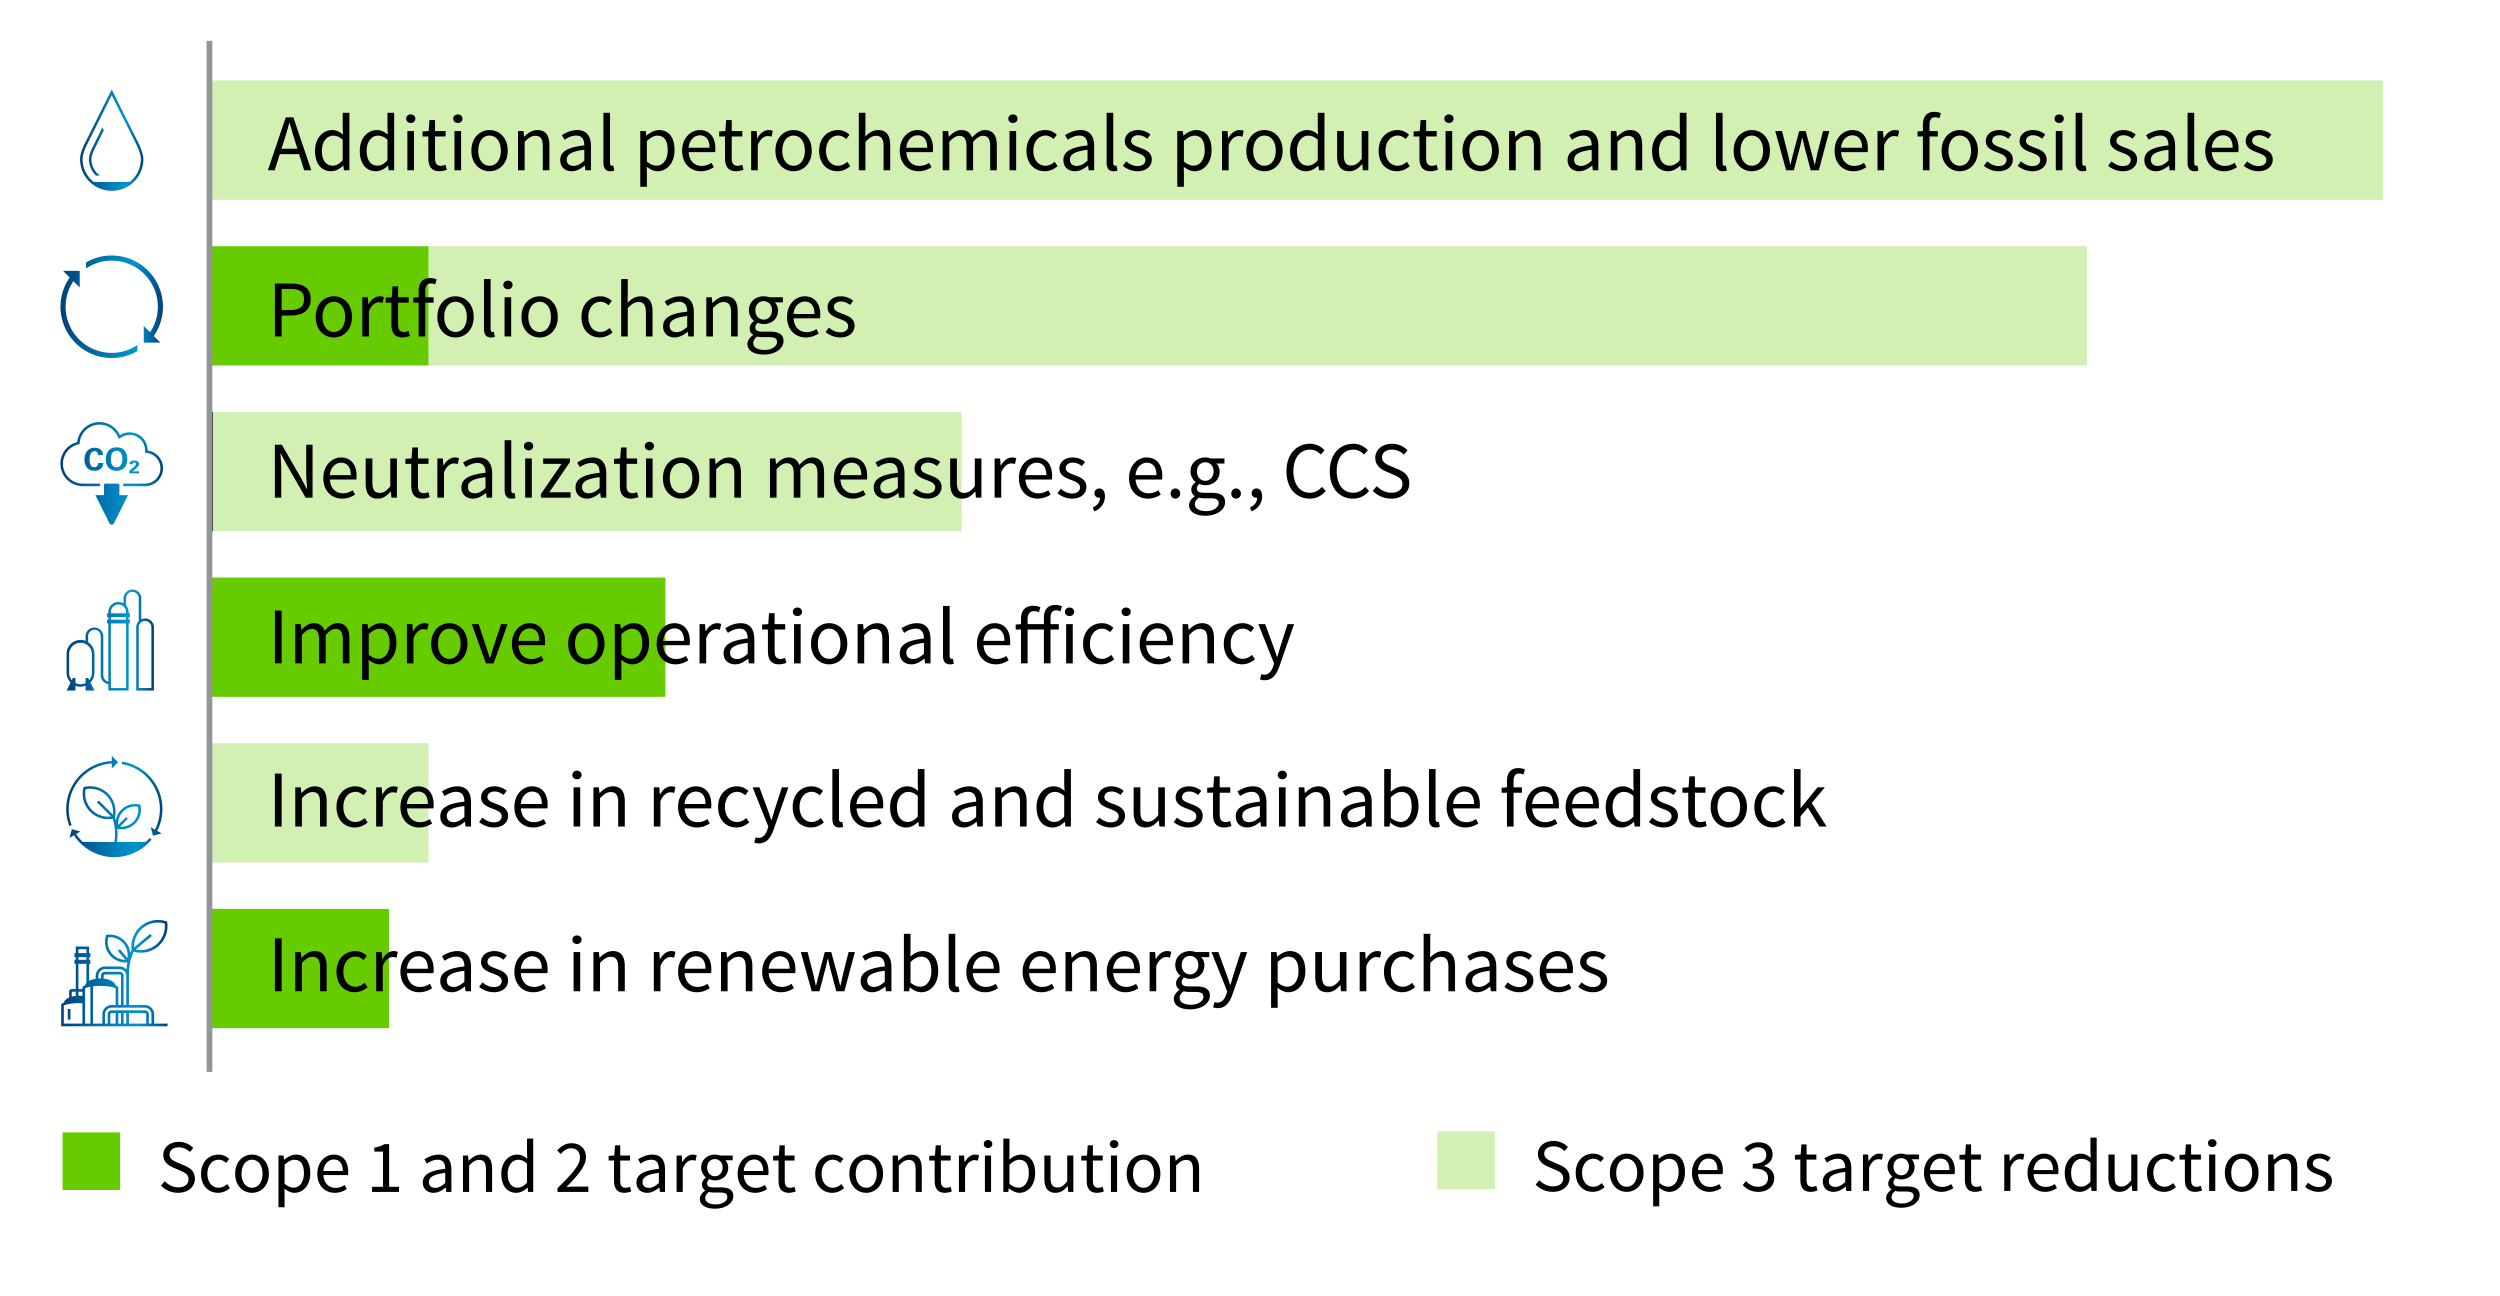 <svg xmlns="http://www.w3.org/2000/svg" width="434" height="225.014" xmlns:xlink="http://www.w3.org/1999/xlink" viewBox="0 0 434 225.014"><defs><linearGradient id="a" data-name="Unbenannter Verlauf 2" x1="10.62" y1="168.931" x2="29.082" y2="168.931" gradientUnits="userSpaceOnUse"><stop offset="0" stop-color="#00407a"/><stop offset=".128" stop-color="#00518a"/><stop offset=".527" stop-color="#0082bb"/><stop offset=".725" stop-color="#0095ce"/><stop offset=".816" stop-color="#007cb5"/><stop offset="1" stop-color="#00407a"/></linearGradient><linearGradient id="b" data-name="Unbenannter Verlauf 2" x1="11.494" y1="140.011" x2="28.2" y2="140.011" xlink:href="#a"/><linearGradient id="c" data-name="Unbenannter Verlauf 2" x1="10.488" y1="82.174" x2="28.296" y2="82.174" xlink:href="#a"/><linearGradient id="d" data-name="Unbenannter Verlauf 2" x1="13.899" y1="24.333" x2="24.888" y2="24.333" xlink:href="#a"/><linearGradient id="e" data-name="Unbenannter Verlauf 2" x1="10.502" y1="53.252" x2="28.29" y2="53.252" xlink:href="#a"/><linearGradient id="f" data-name="Unbenannter Verlauf 2" x1="11.563" y1="111.091" x2="26.726" y2="111.091" xlink:href="#a"/></defs><path fill="#6c0" d="M10.863 196.583h10v10h-10z"/><path fill="#d1f0b2" d="M249.507 196.417h10v10h-10z"/><path d="M31.383 157.393v23.077H8.306v-23.077h23.077zm-23.539-.462v24h24v-24h-24z" fill="none"/><path d="M26.753 176.085a1.62 1.62 0 00-1.615-1.615h-2.754v-4.982c0-.505.011-.906.054-1.392a8.723 8.723 0 01.771-2.89 4.584 4.584 0 004.22-.893 4.608 4.608 0 001.582-4.331 4.624 4.624 0 00-1.59-.28 4.6 4.6 0 00-4.565 5.181 9.367 9.367 0 00-.247.559 3.555 3.555 0 00-3.549-3.196 3.5 3.5 0 00-.613.052 3.569 3.569 0 00.613 3.514 3.555 3.555 0 003.064 1.259 9.072 9.072 0 00-.144.988c-.008.084-.011.171-.016.255a1.613 1.613 0 00-1.194-.535h-2.537a1.62 1.62 0 00-1.615 1.615v.524a3.561 3.561 0 00-1.153.372v-2.974h.231v-.692h-.231v-.461h.231v-.692h-.231v-1.153h-2.307v1.153h-.231v.692h.231v.461h-.231v.692h.231v4.385h-.692a.462.462 0 00-.461.461v1.015c-.505.217-.841.529-.906.879-.301.119-.478.261-.478.412v3.693h18.461v-.461h-2.323v-1.615h-.005zm-1.989-14.958a4.158 4.158 0 012.657-.966c.399 0 .792.057 1.172.168a4.171 4.171 0 01-1.46 3.631 4.158 4.158 0 01-3.558.868l2.782-2.339-.296-.353-2.779 2.336a4.167 4.167 0 011.482-3.343v-.003zm-2.646 5.197l-1.303-1.552-.353.296 1.303 1.555a3.096 3.096 0 01-2.353-1.11 3.123 3.123 0 01-.616-2.798 3.1 3.1 0 012.646 1.099c.586.7.822 1.623.673 2.51h.003zm-5.042 3.069c0-.635.518-1.153 1.153-1.153h2.537c.635 0 1.153.518 1.153 1.153v5.077h-.461v-5.077a.695.695 0 00-.692-.692h-2.537a.695.695 0 00-.692.692v.464c-.041 0-.079-.003-.119-.003-.117 0-.231.005-.342.014v-.475zm2.974 1.658c-.109-.575-.947-1.042-2.049-1.164v-.494c0-.125.106-.231.231-.231h2.537c.125 0 .231.106.231.231v5.077h-.461v-3.001c0-.155-.182-.296-.488-.418zm-6.434-6.274H15v.692h-1.384v-.692zm0 1.384H15v.461h-1.384v-.461zm-.461 6v.725a4.472 4.472 0 00-.692.13v-.852h.692v-.003zm1.153 5.538h-3.232v-3.129c.242-.16 1.18-.421 2.654-.421.204 0 .393.008.578.016v3.533zm0-4.808a4.945 4.945 0 00-.581-.038c-.038 0-.073 0-.111.003v-.695h.692v.73zm0-1.422v.231h-.692v-4.385H15v3.324a.873.873 0 00-.214.415c-.301.119-.478.261-.478.412v.003zm1.384 6.23h-.923v-6.128c.125-.084.442-.193.923-.28v6.41-.003zm2.076 0h-1.615v-6.478c.364-.043.787-.071 1.27-.071 1.474 0 2.412.261 2.654.421v2.898h-.692a1.62 1.62 0 00-1.615 1.615v1.615h-.003zm2.307 0h-.923v-1.615c0-.125.106-.231.231-.231h.692v1.845zm.923 0h-.461v-1.845h.461v1.845zm.922 0h-.461v-1.845h.461v1.845zm3.463 0h-3.001v-1.845h2.768c.125 0 .231.106.231.231v1.615h.003zm.909 0h-.448v-1.615a.695.695 0 00-.692-.692h-5.769a.695.695 0 00-.692.692v1.615h-.461v-1.615c0-.635.518-1.153 1.153-1.153h5.753c.635 0 1.153.518 1.153 1.153v1.615h.003zm-14.524-.692h.461v-1.845h-.461v1.845z" fill="url(#a)"/><path d="M30.833 129.023v21.978H8.855v-21.978h21.978zm-22.417-.44v22.857h22.857v-22.857H8.416z" fill="none"/><path d="M11.933 140.451c0-4.215 3.313-7.671 7.472-7.901v.866l1.098-1.098-1.098-1.098v.892a8.348 8.348 0 00-7.358 11.32l.388-.225a7.87 7.87 0 01-.501-2.755zm13.359 5.712h.005l-5.004.003a8.778 8.778 0 00.078-2.282c.227.047.46.078.693.078a3.394 3.394 0 003.28-4.274 3.394 3.394 0 00-3.282.876 3.375 3.375 0 00-.949 1.884 9.44 9.44 0 00-.16-.535 4.421 4.421 0 00-1.176-4.127 4.401 4.401 0 00-3.125-1.292c-.385 0-.773.049-1.148.15a4.42 4.42 0 001.142 4.272 4.401 4.401 0 003.916 1.22 8.323 8.323 0 01.287 4.029H14.38a7.773 7.773 0 01-1.158-1.383l.749-.434-1.502-.403-.403 1.502.77-.445a8.35 8.35 0 0011.178 2.683 8.279 8.279 0 002.303-1.969l-.388-.225c-.196.238-.414.46-.638.675zm-3.92-5.291a2.942 2.942 0 012.091-.863c.173 0 .344.016.514.044a2.98 2.98 0 01-.819 2.603c-.558.558-1.3.866-2.091.866-.078 0-.155-.005-.233-.01l1.367-1.37-.31-.31-1.37 1.37a2.97 2.97 0 01.85-2.329zm-1.778.551l-2.448-2.445-.31.31 2.445 2.445a3.956 3.956 0 01-3.324-1.127 4.003 4.003 0 01-1.088-3.595 3.956 3.956 0 013.595 1.085 3.998 3.998 0 011.129 3.326zm4.429-8.206h-.003a8.363 8.363 0 00-2.858-1.008v.447a7.8 7.8 0 012.639.943c3.652 2.109 4.985 6.704 3.104 10.421l-.749-.434.403 1.502 1.502-.403-.77-.445a8.353 8.353 0 00-3.267-11.023z" fill="url(#b)"/><path d="M30.521 71.045V93.3H8.266V71.045h22.255zm-22.7-.445v23.145h23.145V70.6H7.821z" fill="none"/><path d="M25.622 78.202v-.034a3.116 3.116 0 00-4.805-2.617 3.892 3.892 0 00-7.412 1.189 3.892 3.892 0 00.976 7.66h3.004v-.445h-3.004a3.452 3.452 0 01-3.449-3.449 3.45 3.45 0 012.586-3.337l.298-.076.034-.306a3.44 3.44 0 013.428-3.07c1.345 0 2.575.793 3.135 2.02l.215.468.432-.28c.434-.28.934-.429 1.447-.429a2.676 2.676 0 012.672 2.661c0 .086-.005.429-.005.429l.387.055a2.68 2.68 0 012.29 2.641 2.675 2.675 0 01-2.672 2.672h-3.784v.445h3.784a3.116 3.116 0 003.117-3.117 3.112 3.112 0 00-2.672-3.08h-.003zm-4.894 5.975a.221.221 0 00-.222-.222h-2.224a.221.221 0 00-.222.222v1.78h-1.497l2.423 4.847c.084.167.183.272.408.272.22 0 .317-.105.408-.272l2.423-4.847h-1.497v-1.78zm2.34-2.963l-.615.518v.44h1.67v-.361c-.377.005-.866.016-1.138.021.246-.183.427-.319.646-.529.382-.356.479-.502.479-.756 0-.351-.304-.599-.798-.599-.251 0-.531.068-.688.241-.136.162-.136.319-.136.408h.521c.01-.167.099-.319.309-.319.167 0 .277.12.277.267a.395.395 0 01-.094.241c-.12.157-.256.283-.432.424v.005zm-6.655-2.886c.565 0 .612.55.631.683h.851c0-.775-.597-1.29-1.447-1.29-1.091 0-1.782.819-1.782 2.049 0 .963.437 1.952 1.777 1.952.356 0 .79-.081 1.136-.437.311-.322.332-.683.351-.916h-.877c-.016.516-.351.738-.699.738-.811 0-.811-1.102-.811-1.335 0-.801.259-1.447.877-1.447l-.005.003zm5.205 2.847c.317-.356.489-.958.489-1.523 0-.382-.081-.989-.495-1.463-.382-.432-.953-.526-1.366-.526-1.4 0-1.869 1.049-1.869 2.083 0 .356.055 1 .479 1.452.356.372.866.534 1.377.534.322 0 .953-.071 1.382-.555l.003-.003zm-2.078-.371c-.23-.301-.29-.714-.29-1.086 0-.442.065-.861.285-1.131a.884.884 0 01.717-.327c.398 0 .728.209.887.688.081.236.097.505.097.694 0 .618-.133.921-.264 1.115-.157.243-.387.361-.728.361-.387 0-.586-.152-.704-.311v-.003z" fill="url(#c)"/><path d="M30.383 13.343v21.978H8.404V13.343h21.978zm-22.418-.439v22.857h22.857V12.904H7.965z" fill="none"/><path d="M23.79 24.333l-4.396-8.792-4.388 8.792c-.227.439-1.106 2.057-1.106 3.298a5.495 5.495 0 0010.99 0c0-1.238-1.098-3.298-1.098-3.298zm-1.259 7.252h-6.275a5.048 5.048 0 01-1.918-3.957c0-1.067.765-2.533 1.016-3.016l4.04-8.089 4.04 8.077c.251.483 1.016 1.951 1.016 3.029a5.05 5.05 0 01-1.918 3.957zm-4.513-8.961l-.246-.491h-.003l-1.538 3.122c-.163.315-.796 1.481-.796 2.373 0 1.124.473 2.137 1.228 2.858h.687a3.507 3.507 0 01-1.473-2.858c0-.739.54-1.773.718-2.114l1.424-2.889h-.003z" fill="url(#d)"/><g><path d="M30.509 42.137v22.232H8.277V42.137h22.232zm-22.676-.445v23.121h23.121V41.692H7.833z" fill="none"/><path d="M11.391 53.252c0-1.639.497-3.163 1.346-4.434l1.101 1.101v-2.891h-2.891l1.148 1.148a8.894 8.894 0 0011.749 12.779v-1.048a7.97 7.97 0 01-4.447 1.352c-4.413 0-8.005-3.589-8.005-8.005zm16.896 0a8.894 8.894 0 00-13.341-7.702v1.048a7.97 7.97 0 014.447-1.352c4.413 0 8.005 3.589 8.005 8.005a7.956 7.956 0 01-1.346 4.434l-1.098-1.098v2.891h2.891l-1.148-1.148a8.843 8.843 0 001.592-5.077l-.003-.003z" fill="url(#e)"/></g><g><path d="M30.239 100.103v21.978H8.26v-21.978h21.978zm-22.418-.44v22.857h22.857V99.663H7.821z" fill="none"/><path d="M25.183 107.355c-.235 0-.46.054-.659.15v-3.667a1.539 1.539 0 00-3.076 0v.897a1.757 1.757 0 00-2.636 1.519v.22h-.22v.659h.22v.439h-.22v.659h.22v10.087a1.1 1.1 0 01-.879-1.078V110.425a1.539 1.539 0 00-3.076 0v.827a2.416 2.416 0 00-3.295 2.248v3.298c0 .659.266 1.256.693 1.693l-.693 1.383h1.54v-.824a2.398 2.398 0 001.755-.003v.827h1.54l-.695-1.385a2.42 2.42 0 00.693-1.69v-3.298a2.41 2.41 0 00-1.098-2.024v-1.052c0-.605.494-1.098 1.098-1.098s1.098.494 1.098 1.098V117.24a1.54 1.54 0 001.318 1.522v1.116h3.517V108.23h.22v-.659h-.22v-.439h.22v-.659h-.22v-.22c0-.445-.168-.85-.439-1.16v-1.256c0-.605.494-1.098 1.098-1.098s1.098.494 1.098 1.098v3.98a1.532 1.532 0 00-.439 1.075v10.989h3.078v-10.989c0-.85-.69-1.538-1.538-1.538h-.005zm-9.231 6.153v3.298c0 .483-.176.925-.463 1.269l-.196-.39h-.439v.892a1.946 1.946 0 01-1.755.002v-.892h-.439l-.196.393a1.973 1.973 0 01-.465-1.272v-3.298a1.978 1.978 0 013.954 0v-.003zm5.934 5.934h-2.639v-11.209h2.639v11.209zm0-11.868h-2.639v-.439h2.639v.439zm0-1.098h-2.639v-.22c0-.726.592-1.318 1.318-1.318s1.318.592 1.318 1.318v.22h.003zm4.396 12.966h-2.199v-10.55c0-.605.494-1.098 1.098-1.098s1.098.494 1.098 1.098v10.55h.003z" fill="url(#f)"/></g><g><g fill="#d1f0b2"><path d="M36.695 13.979h376.979v20.708H36.695zM74.393 42.74h287.875v20.708H74.393zM36.695 71.501h130.229v20.708H36.695zM36.695 129.023h37.698v20.708H36.695z"/></g><path fill="#6c0" d="M36.695 42.74h37.698v20.708H36.695z"/><rect x="36.695" y="71.501" height="20.708" stroke="#000" stroke-miterlimit="10" stroke-width=".5"/><path fill="#6c0" d="M36.695 100.262h78.823v20.708H36.695zM36.695 157.784h30.844v20.708H36.695z"/></g><g><path fill="none" stroke="#939598" stroke-miterlimit="10" d="M36.363 7.083v179"/><path d="M47.718 49.226h2.83c2.031 0 3.39.686 3.39 2.703 0 1.933-1.387 2.844-3.39 2.844h-1.653v3.642h-1.177v-9.188zm2.675 4.594c1.611 0 2.381-.588 2.381-1.891 0-1.331-.798-1.765-2.381-1.765h-1.499v3.655h1.499zM57.953 51.439c1.667 0 3.152 1.303 3.152 3.586 0 2.255-1.485 3.558-3.152 3.558s-3.151-1.303-3.151-3.558c0-2.283 1.485-3.586 3.151-3.586zm0 6.191c1.177 0 1.961-1.051 1.961-2.605 0-1.569-.785-2.634-1.961-2.634-1.163 0-1.961 1.064-1.961 2.634 0 1.555.798 2.605 1.961 2.605zM62.894 51.607h.953l.098 1.232h.042c.462-.854 1.163-1.4 1.933-1.4.294 0 .504.042.729.14l-.224 1.009a1.906 1.906 0 00-.659-.112c-.574 0-1.261.421-1.723 1.569v4.37h-1.149v-6.808zM67.948 52.545h-1.009v-.868l1.065-.07.14-1.905h.966v1.905h1.835v.938H69.11v3.782c0 .84.266 1.316 1.051 1.316.238 0 .546-.098.77-.182l.224.868c-.378.126-.84.252-1.26.252-1.457 0-1.947-.925-1.947-2.27v-3.768zM75.551 49.379a1.933 1.933 0 00-.771-.168c-.645 0-.953.448-.953 1.316v1.079h1.443v.938h-1.443v5.869h-1.148v-5.869h-.924v-.868l.924-.07v-1.079c0-1.387.63-2.255 1.989-2.255.42 0 .826.099 1.134.225l-.252.882zM79.079 51.439c1.667 0 3.152 1.303 3.152 3.586 0 2.255-1.485 3.558-3.152 3.558s-3.151-1.303-3.151-3.558c0-2.283 1.484-3.586 3.151-3.586zm0 6.191c1.177 0 1.961-1.051 1.961-2.605 0-1.569-.785-2.634-1.961-2.634-1.163 0-1.961 1.064-1.961 2.634 0 1.555.798 2.605 1.961 2.605zM84.019 48.441h1.149v8.685c0 .364.154.505.322.505.07 0 .126 0 .252-.028l.154.868c-.154.07-.35.112-.658.112-.868 0-1.219-.546-1.219-1.541v-8.601zM87.379 49.463c0-.448.35-.742.798-.742s.798.294.798.742c0 .435-.35.743-.798.743s-.798-.309-.798-.743zm.21 2.144h1.149v6.808h-1.149v-6.808zM93.68 51.439c1.667 0 3.152 1.303 3.152 3.586 0 2.255-1.485 3.558-3.152 3.558s-3.151-1.303-3.151-3.558c0-2.283 1.484-3.586 3.151-3.586zm0 6.191c1.177 0 1.961-1.051 1.961-2.605 0-1.569-.785-2.634-1.961-2.634-1.163 0-1.961 1.064-1.961 2.634 0 1.555.798 2.605 1.961 2.605zM104.222 51.439c.896 0 1.527.378 1.989.812l-.574.742c-.406-.351-.827-.603-1.373-.603-1.233 0-2.129 1.064-2.129 2.634 0 1.555.854 2.605 2.101 2.605.645 0 1.191-.322 1.597-.687l.518.756c-.616.547-1.401.883-2.213.883-1.807 0-3.193-1.303-3.193-3.558 0-2.283 1.527-3.586 3.277-3.586zM107.833 48.441h1.149v2.718l-.042 1.4c.644-.616 1.331-1.12 2.269-1.12 1.429 0 2.073.924 2.073 2.661v4.314h-1.149v-4.16c0-1.274-.392-1.821-1.289-1.821-.7 0-1.177.364-1.863 1.051v4.931h-1.149v-9.974zM119.3 54.1c0-.868-.294-1.709-1.4-1.709-.799 0-1.499.364-2.031.729l-.462-.799c.63-.405 1.583-.882 2.676-.882 1.667 0 2.367 1.106 2.367 2.802v4.174h-.953l-.098-.812h-.028c-.658.532-1.415.98-2.255.98-1.148 0-2.003-.714-2.003-1.933 0-1.485 1.289-2.228 4.188-2.55zm-1.862 3.558c.658 0 1.205-.321 1.863-.91v-1.891c-2.283.28-3.053.84-3.053 1.709 0 .771.518 1.092 1.19 1.092zM122.616 51.607h.953l.098.98h.042c.645-.645 1.345-1.148 2.283-1.148 1.429 0 2.073.924 2.073 2.661v4.314h-1.149v-4.16c0-1.274-.392-1.821-1.289-1.821-.7 0-1.177.364-1.863 1.051v4.931h-1.149v-6.808zM130.751 58.176v-.056a1.257 1.257 0 01-.603-1.106c0-.574.392-1.022.743-1.261v-.057c-.448-.364-.883-1.022-.883-1.835 0-1.484 1.177-2.423 2.563-2.423.378 0 .714.07.967.168h2.367v.883h-1.401c.322.308.56.826.56 1.4 0 1.457-1.106 2.367-2.493 2.367-.336 0-.714-.084-1.022-.238-.238.21-.434.435-.434.812 0 .435.28.742 1.205.742h1.316c1.583 0 2.381.49 2.381 1.625 0 1.261-1.331 2.354-3.446 2.354-1.667 0-2.815-.658-2.815-1.835 0-.574.378-1.121.995-1.541zm1.989 2.577c1.303 0 2.157-.672 2.157-1.387 0-.63-.49-.84-1.373-.84h-1.177c-.266 0-.588-.028-.882-.112-.49.351-.701.757-.701 1.148 0 .729.743 1.19 1.975 1.19zm1.275-6.891c0-.994-.645-1.583-1.443-1.583s-1.443.589-1.443 1.583.659 1.625 1.443 1.625 1.443-.63 1.443-1.625zM139.684 51.439c1.737 0 2.717 1.246 2.717 3.193 0 .238-.014.463-.042.631h-4.595c.084 1.471.967 2.395 2.27 2.395.644 0 1.19-.21 1.695-.532l.406.757c-.588.378-1.317.7-2.241.7-1.821 0-3.264-1.331-3.264-3.558s1.499-3.586 3.054-3.586zm1.709 3.067c0-1.387-.616-2.157-1.681-2.157-.953 0-1.821.784-1.961 2.157h3.642zM143.896 56.874c.588.477 1.191.812 2.003.812.896 0 1.345-.477 1.345-1.064 0-.7-.812-1.009-1.555-1.289-.966-.35-2.031-.812-2.031-1.961 0-1.093.868-1.933 2.339-1.933.854 0 1.597.35 2.115.771l-.546.729c-.462-.351-.953-.603-1.555-.603-.854 0-1.247.462-1.247.98 0 .63.743.883 1.513 1.177.98.364 2.073.771 2.073 2.059 0 1.106-.882 2.031-2.493 2.031-.967 0-1.891-.406-2.536-.938l.574-.771z"/><g><path d="M51.92 26.756h-3.348l-.883 2.802h-1.19l3.11-9.188h1.316l3.11 9.188h-1.233l-.882-2.802zm-.294-.939l-.435-1.4a89.029 89.029 0 01-.91-3.096h-.056a88.13 88.13 0 01-.911 3.096l-.448 1.4h2.76zM57.645 22.582c.785 0 1.303.294 1.905.784l-.056-1.162v-2.62h1.163v9.974h-.953l-.098-.799h-.042c-.533.519-1.261.967-2.06.967-1.708 0-2.815-1.288-2.815-3.558 0-2.213 1.401-3.586 2.956-3.586zm.112 6.177c.63 0 1.177-.308 1.737-.938v-3.558c-.574-.519-1.093-.714-1.653-.714-1.093 0-1.961 1.05-1.961 2.604 0 1.625.686 2.605 1.877 2.605zM65.415 22.582c.785 0 1.303.294 1.905.784l-.056-1.162v-2.62h1.163v9.974h-.953l-.098-.799h-.042c-.533.519-1.261.967-2.059.967-1.709 0-2.816-1.288-2.816-3.558 0-2.213 1.401-3.586 2.956-3.586zm.112 6.177c.63 0 1.177-.308 1.737-.938v-3.558c-.574-.519-1.092-.714-1.653-.714-1.093 0-1.961 1.05-1.961 2.604 0 1.625.686 2.605 1.877 2.605zM70.509 20.606c0-.448.35-.742.798-.742s.798.294.798.742c0 .435-.35.743-.798.743s-.798-.309-.798-.743zm.21 2.144h1.149v6.808h-1.149V22.75zM74.359 23.688h-1.008v-.868l1.064-.07.14-1.905h.966v1.905h1.835v.938h-1.835v3.782c0 .84.266 1.316 1.051 1.316.238 0 .546-.098.77-.182l.224.868c-.378.126-.84.252-1.26.252-1.457 0-1.947-.925-1.947-2.27v-3.768zM78.685 20.606c0-.448.35-.742.798-.742s.798.294.798.742c0 .435-.35.743-.798.743s-.798-.309-.798-.743zm.21 2.144h1.149v6.808h-1.149V22.75zM84.986 22.582c1.667 0 3.152 1.303 3.152 3.586 0 2.255-1.485 3.558-3.152 3.558s-3.151-1.303-3.151-3.558c0-2.283 1.485-3.586 3.151-3.586zm0 6.191c1.177 0 1.961-1.051 1.961-2.605 0-1.569-.785-2.634-1.961-2.634-1.163 0-1.961 1.064-1.961 2.634 0 1.555.798 2.605 1.961 2.605zM89.927 22.75h.953l.098.98h.042c.645-.645 1.345-1.148 2.283-1.148 1.429 0 2.073.924 2.073 2.661v4.314h-1.149v-4.16c0-1.274-.392-1.821-1.289-1.821-.7 0-1.177.364-1.863 1.051v4.931h-1.149V22.75zM101.437 25.243c0-.868-.294-1.709-1.4-1.709-.798 0-1.499.364-2.031.729l-.462-.799c.63-.405 1.583-.882 2.676-.882 1.667 0 2.367 1.106 2.367 2.802v4.174h-.953l-.098-.812h-.028c-.658.532-1.415.98-2.255.98-1.148 0-2.003-.714-2.003-1.933 0-1.485 1.289-2.228 4.188-2.55zm-1.863 3.558c.658 0 1.205-.321 1.863-.91V26c-2.283.28-3.053.84-3.053 1.709 0 .771.518 1.092 1.19 1.092zM104.752 19.584h1.149v8.685c0 .364.154.505.322.505.07 0 .126 0 .252-.028l.154.868c-.154.07-.35.112-.658.112-.868 0-1.219-.546-1.219-1.541v-8.601zM112.299 30.132v2.297h-1.149V22.75h.953l.098.784h.042c.616-.519 1.373-.952 2.171-.952 1.751 0 2.689 1.358 2.689 3.474 0 2.312-1.387 3.67-2.942 3.67-.63 0-1.261-.294-1.891-.784l.028 1.19zm1.667-1.373c1.121 0 1.947-1.022 1.947-2.703 0-1.499-.504-2.507-1.793-2.507-.574 0-1.148.321-1.821.924v3.572c.616.519 1.219.714 1.667.714zM121.47 22.582c1.737 0 2.717 1.246 2.717 3.193 0 .238-.014.463-.042.631h-4.595c.084 1.471.967 2.395 2.27 2.395.644 0 1.19-.21 1.695-.532l.406.757c-.588.378-1.317.7-2.241.7-1.821 0-3.264-1.331-3.264-3.558s1.499-3.586 3.054-3.586zm1.709 3.067c0-1.387-.616-2.157-1.681-2.157-.953 0-1.821.784-1.961 2.157h3.642zM125.864 23.688h-1.008v-.868l1.064-.07.14-1.905h.966v1.905h1.835v.938h-1.835v3.782c0 .84.266 1.316 1.051 1.316.238 0 .546-.098.77-.182l.224.868c-.378.126-.84.252-1.26.252-1.457 0-1.947-.925-1.947-2.27v-3.768zM130.4 22.75h.953l.098 1.232h.042c.462-.854 1.163-1.4 1.933-1.4.294 0 .504.042.729.14l-.224 1.009a1.906 1.906 0 00-.659-.112c-.574 0-1.261.421-1.723 1.569v4.37H130.4V22.75zM137.766 22.582c1.667 0 3.152 1.303 3.152 3.586 0 2.255-1.485 3.558-3.152 3.558s-3.151-1.303-3.151-3.558c0-2.283 1.485-3.586 3.151-3.586zm0 6.191c1.177 0 1.961-1.051 1.961-2.605 0-1.569-.785-2.634-1.961-2.634-1.163 0-1.961 1.064-1.961 2.634 0 1.555.798 2.605 1.961 2.605zM145.48 22.582c.896 0 1.526.378 1.989.812l-.574.742c-.406-.351-.827-.603-1.373-.603-1.233 0-2.129 1.064-2.129 2.634 0 1.555.854 2.605 2.101 2.605.645 0 1.191-.322 1.597-.687l.518.756c-.616.547-1.401.883-2.213.883-1.807 0-3.193-1.303-3.193-3.558 0-2.283 1.527-3.586 3.278-3.586zM149.09 19.584h1.149v2.718l-.042 1.4c.644-.616 1.331-1.12 2.269-1.12 1.429 0 2.073.924 2.073 2.661v4.314h-1.149v-4.16c0-1.274-.392-1.821-1.289-1.821-.7 0-1.177.364-1.863 1.051v4.931h-1.149v-9.974zM159.255 22.582c1.737 0 2.717 1.246 2.717 3.193 0 .238-.014.463-.042.631h-4.595c.084 1.471.967 2.395 2.27 2.395.644 0 1.19-.21 1.695-.532l.406.757c-.588.378-1.317.7-2.241.7-1.821 0-3.264-1.331-3.264-3.558s1.499-3.586 3.054-3.586zm1.709 3.067c0-1.387-.616-2.157-1.681-2.157-.953 0-1.821.784-1.961 2.157h3.642zM163.649 22.75h.953l.098.98h.042c.588-.645 1.303-1.148 2.115-1.148 1.037 0 1.597.49 1.877 1.303.714-.771 1.415-1.303 2.241-1.303 1.401 0 2.073.924 2.073 2.661v4.314h-1.149v-4.16c0-1.274-.406-1.821-1.261-1.821-.532 0-1.078.351-1.708 1.051v4.931h-1.149v-4.16c0-1.274-.406-1.821-1.274-1.821-.504 0-1.079.351-1.709 1.051v4.931h-1.149v-6.808zM175.045 20.606c0-.448.35-.742.798-.742s.798.294.798.742c0 .435-.35.743-.798.743s-.798-.309-.798-.743zm.21 2.144h1.149v6.808h-1.149V22.75zM181.473 22.582c.896 0 1.526.378 1.989.812l-.574.742c-.406-.351-.827-.603-1.373-.603-1.233 0-2.129 1.064-2.129 2.634 0 1.555.854 2.605 2.101 2.605.645 0 1.191-.322 1.597-.687l.518.756c-.616.547-1.401.883-2.213.883-1.807 0-3.193-1.303-3.193-3.558 0-2.283 1.527-3.586 3.278-3.586zM188.795 25.243c0-.868-.294-1.709-1.4-1.709-.799 0-1.499.364-2.031.729l-.462-.799c.63-.405 1.583-.882 2.676-.882 1.667 0 2.367 1.106 2.367 2.802v4.174h-.953l-.098-.812h-.028c-.658.532-1.415.98-2.255.98-1.148 0-2.003-.714-2.003-1.933 0-1.485 1.289-2.228 4.188-2.55zm-1.862 3.558c.658 0 1.205-.321 1.863-.91V26c-2.283.28-3.053.84-3.053 1.709 0 .771.518 1.092 1.19 1.092zM192.111 19.584h1.149v8.685c0 .364.154.505.322.505.07 0 .126 0 .252-.028l.154.868c-.154.07-.351.112-.659.112-.868 0-1.219-.546-1.219-1.541v-8.601zM195.499 28.017c.588.477 1.191.812 2.003.812.896 0 1.345-.477 1.345-1.064 0-.7-.812-1.009-1.555-1.289-.966-.35-2.031-.812-2.031-1.961 0-1.093.868-1.933 2.339-1.933.854 0 1.597.35 2.115.771l-.546.729c-.462-.351-.953-.603-1.555-.603-.854 0-1.247.462-1.247.98 0 .63.742.883 1.513 1.177.98.364 2.073.771 2.073 2.059 0 1.106-.882 2.031-2.493 2.031-.967 0-1.891-.406-2.536-.938l.574-.771zM205.524 30.132v2.297h-1.149V22.75h.953l.098.784h.042c.616-.519 1.373-.952 2.171-.952 1.751 0 2.689 1.358 2.689 3.474 0 2.312-1.387 3.67-2.942 3.67-.63 0-1.261-.294-1.891-.784l.028 1.19zm1.667-1.373c1.121 0 1.947-1.022 1.947-2.703 0-1.499-.504-2.507-1.793-2.507-.574 0-1.148.321-1.821.924v3.572c.616.519 1.219.714 1.667.714zM212.145 22.75h.953l.098 1.232h.042c.462-.854 1.163-1.4 1.933-1.4.294 0 .504.042.729.14l-.224 1.009a1.906 1.906 0 00-.659-.112c-.574 0-1.261.421-1.723 1.569v4.37h-1.149V22.75zM219.51 22.582c1.667 0 3.152 1.303 3.152 3.586 0 2.255-1.485 3.558-3.152 3.558s-3.151-1.303-3.151-3.558c0-2.283 1.484-3.586 3.151-3.586zm0 6.191c1.177 0 1.961-1.051 1.961-2.605 0-1.569-.785-2.634-1.961-2.634-1.163 0-1.961 1.064-1.961 2.634 0 1.555.798 2.605 1.961 2.605zM226.916 22.582c.785 0 1.303.294 1.905.784l-.056-1.162v-2.62h1.163v9.974h-.953l-.098-.799h-.042c-.533.519-1.261.967-2.06.967-1.708 0-2.815-1.288-2.815-3.558 0-2.213 1.401-3.586 2.956-3.586zm.112 6.177c.63 0 1.177-.308 1.737-.938v-3.558c-.574-.519-1.093-.714-1.653-.714-1.093 0-1.961 1.05-1.961 2.604 0 1.625.686 2.605 1.877 2.605zM232.123 22.75h1.163v4.16c0 1.274.378 1.821 1.274 1.821.701 0 1.191-.351 1.835-1.148V22.75h1.149v6.808h-.953l-.098-1.064h-.042c-.63.742-1.303 1.232-2.241 1.232-1.443 0-2.087-.925-2.087-2.661v-4.314zM242.61 22.582c.896 0 1.527.378 1.989.812l-.574.742c-.406-.351-.827-.603-1.373-.603-1.233 0-2.129 1.064-2.129 2.634 0 1.555.854 2.605 2.101 2.605.645 0 1.191-.322 1.597-.687l.518.756c-.616.547-1.401.883-2.213.883-1.807 0-3.193-1.303-3.193-3.558 0-2.283 1.527-3.586 3.277-3.586zM246.417 23.688h-1.009v-.868l1.065-.07.14-1.905h.966v1.905h1.835v.938h-1.835v3.782c0 .84.266 1.316 1.051 1.316.238 0 .546-.098.77-.182l.224.868c-.378.126-.84.252-1.26.252-1.457 0-1.947-.925-1.947-2.27v-3.768zM250.742 20.606c0-.448.35-.742.798-.742s.798.294.798.742c0 .435-.35.743-.798.743s-.798-.309-.798-.743zm.21 2.144h1.149v6.808h-1.149V22.75zM257.043 22.582c1.667 0 3.152 1.303 3.152 3.586 0 2.255-1.485 3.558-3.152 3.558s-3.151-1.303-3.151-3.558c0-2.283 1.484-3.586 3.151-3.586zm0 6.191c1.177 0 1.961-1.051 1.961-2.605 0-1.569-.785-2.634-1.961-2.634-1.163 0-1.961 1.064-1.961 2.634 0 1.555.798 2.605 1.961 2.605zM261.984 22.75h.953l.098.98h.042c.645-.645 1.345-1.148 2.283-1.148 1.429 0 2.073.924 2.073 2.661v4.314h-1.149v-4.16c0-1.274-.392-1.821-1.289-1.821-.7 0-1.177.364-1.863 1.051v4.931h-1.149V22.75zM276.322 25.243c0-.868-.294-1.709-1.4-1.709-.799 0-1.499.364-2.031.729l-.462-.799c.63-.405 1.583-.882 2.676-.882 1.667 0 2.367 1.106 2.367 2.802v4.174h-.953l-.098-.812h-.028c-.658.532-1.415.98-2.255.98-1.148 0-2.003-.714-2.003-1.933 0-1.485 1.289-2.228 4.188-2.55zm-1.863 3.558c.658 0 1.205-.321 1.863-.91V26c-2.283.28-3.053.84-3.053 1.709 0 .771.518 1.092 1.19 1.092zM279.638 22.75h.953l.098.98h.042c.645-.645 1.345-1.148 2.283-1.148 1.429 0 2.073.924 2.073 2.661v4.314h-1.149v-4.16c0-1.274-.392-1.821-1.289-1.821-.7 0-1.177.364-1.863 1.051v4.931h-1.149V22.75zM289.761 22.582c.785 0 1.303.294 1.905.784l-.056-1.162v-2.62h1.163v9.974h-.953l-.098-.799h-.042c-.533.519-1.261.967-2.06.967-1.708 0-2.815-1.288-2.815-3.558 0-2.213 1.401-3.586 2.956-3.586zm.112 6.177c.63 0 1.177-.308 1.737-.938v-3.558c-.574-.519-1.093-.714-1.653-.714-1.093 0-1.961 1.05-1.961 2.604 0 1.625.686 2.605 1.877 2.605zM297.894 19.584h1.149v8.685c0 .364.154.505.322.505.07 0 .126 0 .252-.028l.154.868c-.154.07-.351.112-.659.112-.868 0-1.219-.546-1.219-1.541v-8.601zM304.111 22.582c1.667 0 3.152 1.303 3.152 3.586 0 2.255-1.485 3.558-3.152 3.558s-3.151-1.303-3.151-3.558c0-2.283 1.484-3.586 3.151-3.586zm0 6.191c1.177 0 1.961-1.051 1.961-2.605 0-1.569-.785-2.634-1.961-2.634-1.163 0-1.961 1.064-1.961 2.634 0 1.555.798 2.605 1.961 2.605zM308.183 22.75h1.176l1.009 3.937c.154.644.28 1.26.406 1.891h.056c.154-.631.294-1.261.462-1.891l1.051-3.937h1.121l1.064 3.937c.168.644.322 1.26.476 1.891h.056c.154-.631.28-1.247.42-1.891l.994-3.937h1.093l-1.821 6.808h-1.401l-.98-3.656c-.168-.645-.294-1.274-.462-1.961h-.056c-.154.687-.294 1.331-.476 1.976l-.953 3.642h-1.345l-1.891-6.808zM321.541 22.582c1.737 0 2.718 1.246 2.718 3.193 0 .238-.014.463-.042.631h-4.595c.084 1.471.967 2.395 2.27 2.395.644 0 1.19-.21 1.695-.532l.406.757c-.588.378-1.317.7-2.241.7-1.821 0-3.264-1.331-3.264-3.558s1.499-3.586 3.053-3.586zm1.709 3.067c0-1.387-.616-2.157-1.681-2.157-.953 0-1.821.784-1.961 2.157h3.642zM325.935 22.75h.953l.098 1.232h.042c.462-.854 1.163-1.4 1.933-1.4.294 0 .504.042.729.14l-.224 1.009a1.906 1.906 0 00-.659-.112c-.574 0-1.261.421-1.723 1.569v4.37h-1.149V22.75zM336.688 20.522a1.93 1.93 0 00-.771-.168c-.644 0-.953.448-.953 1.316v1.079h1.443v.938h-1.443v5.869h-1.148v-5.869h-.924v-.868l.924-.07V21.67c0-1.387.63-2.255 1.989-2.255.42 0 .826.099 1.134.225l-.252.882zM340.216 22.582c1.667 0 3.152 1.303 3.152 3.586 0 2.255-1.485 3.558-3.152 3.558s-3.151-1.303-3.151-3.558c0-2.283 1.485-3.586 3.151-3.586zm0 6.191c1.177 0 1.961-1.051 1.961-2.605 0-1.569-.785-2.634-1.961-2.634-1.163 0-1.961 1.064-1.961 2.634 0 1.555.798 2.605 1.961 2.605zM344.974 28.017c.588.477 1.191.812 2.003.812.896 0 1.345-.477 1.345-1.064 0-.7-.812-1.009-1.555-1.289-.966-.35-2.031-.812-2.031-1.961 0-1.093.868-1.933 2.339-1.933.854 0 1.597.35 2.115.771l-.546.729c-.462-.351-.953-.603-1.555-.603-.854 0-1.247.462-1.247.98 0 .63.743.883 1.513 1.177.98.364 2.073.771 2.073 2.059 0 1.106-.882 2.031-2.493 2.031-.967 0-1.891-.406-2.536-.938l.574-.771zM350.84 28.017c.588.477 1.191.812 2.003.812.896 0 1.345-.477 1.345-1.064 0-.7-.812-1.009-1.555-1.289-.966-.35-2.031-.812-2.031-1.961 0-1.093.868-1.933 2.339-1.933.854 0 1.597.35 2.115.771l-.546.729c-.462-.351-.953-.603-1.555-.603-.854 0-1.247.462-1.247.98 0 .63.743.883 1.513 1.177.98.364 2.073.771 2.073 2.059 0 1.106-.882 2.031-2.493 2.031-.967 0-1.891-.406-2.536-.938l.574-.771zM356.678 20.606c0-.448.35-.742.798-.742s.798.294.798.742c0 .435-.35.743-.798.743s-.798-.309-.798-.743zm.21 2.144h1.149v6.808h-1.149V22.75zM360.332 19.584h1.149v8.685c0 .364.154.505.322.505.07 0 .126 0 .252-.028l.154.868c-.154.07-.351.112-.659.112-.868 0-1.219-.546-1.219-1.541v-8.601zM366.548 28.017c.588.477 1.191.812 2.003.812.896 0 1.345-.477 1.345-1.064 0-.7-.812-1.009-1.555-1.289-.966-.35-2.031-.812-2.031-1.961 0-1.093.868-1.933 2.339-1.933.854 0 1.597.35 2.115.771l-.546.729c-.462-.351-.953-.603-1.555-.603-.854 0-1.247.462-1.247.98 0 .63.742.883 1.513 1.177.98.364 2.073.771 2.073 2.059 0 1.106-.882 2.031-2.493 2.031-.967 0-1.891-.406-2.536-.938l.574-.771zM376.448 25.243c0-.868-.294-1.709-1.4-1.709-.799 0-1.499.364-2.031.729l-.462-.799c.63-.405 1.583-.882 2.676-.882 1.667 0 2.367 1.106 2.367 2.802v4.174h-.953l-.098-.812h-.028c-.658.532-1.415.98-2.255.98-1.148 0-2.003-.714-2.003-1.933 0-1.485 1.289-2.228 4.188-2.55zm-1.863 3.558c.658 0 1.205-.321 1.863-.91V26c-2.283.28-3.053.84-3.053 1.709 0 .771.518 1.092 1.19 1.092zM379.764 19.584h1.149v8.685c0 .364.154.505.322.505.07 0 .126 0 .252-.028l.154.868c-.154.07-.351.112-.659.112-.868 0-1.219-.546-1.219-1.541v-8.601zM385.883 22.582c1.737 0 2.717 1.246 2.717 3.193 0 .238-.014.463-.042.631h-4.595c.084 1.471.967 2.395 2.27 2.395.644 0 1.19-.21 1.695-.532l.406.757c-.588.378-1.317.7-2.241.7-1.821 0-3.264-1.331-3.264-3.558s1.499-3.586 3.054-3.586zm1.709 3.067c0-1.387-.616-2.157-1.681-2.157-.953 0-1.821.784-1.961 2.157h3.642zM390.095 28.017c.588.477 1.191.812 2.003.812.896 0 1.345-.477 1.345-1.064 0-.7-.812-1.009-1.555-1.289-.966-.35-2.031-.812-2.031-1.961 0-1.093.868-1.933 2.339-1.933.854 0 1.597.35 2.115.771l-.546.729c-.462-.351-.953-.603-1.555-.603-.854 0-1.247.462-1.247.98 0 .63.743.883 1.513 1.177.98.364 2.073.771 2.073 2.059 0 1.106-.882 2.031-2.493 2.031-.967 0-1.891-.406-2.536-.938l.574-.771z"/></g><g><path d="M47.718 77.205h1.205l3.334 5.771.994 1.905h.056c-.056-.925-.154-1.961-.154-2.928v-4.748h1.106v9.188h-1.205l-3.32-5.785-.995-1.891h-.056c.056.924.14 1.904.14 2.871v4.805h-1.106v-9.188zM59.185 79.418c1.737 0 2.717 1.246 2.717 3.193 0 .238-.014.463-.042.631h-4.595c.084 1.471.967 2.395 2.27 2.395.644 0 1.19-.21 1.695-.532l.406.757c-.588.378-1.317.7-2.241.7-1.821 0-3.264-1.331-3.264-3.558s1.499-3.586 3.054-3.586zm1.709 3.067c0-1.387-.616-2.157-1.681-2.157-.953 0-1.821.784-1.961 2.157h3.642zM63.481 79.586h1.163v4.16c0 1.274.378 1.821 1.274 1.821.701 0 1.191-.351 1.835-1.148v-4.833h1.149v6.808h-.953l-.098-1.064h-.042c-.63.742-1.303 1.232-2.241 1.232-1.443 0-2.087-.925-2.087-2.661v-4.314zM71.392 80.524h-1.008v-.868l1.064-.07.14-1.905h.966v1.905h1.835v.938h-1.835v3.782c0 .84.266 1.316 1.051 1.316.238 0 .546-.098.77-.182l.224.868c-.378.126-.84.252-1.26.252-1.457 0-1.947-.925-1.947-2.27v-3.768zM75.927 79.586h.953l.098 1.232h.042c.462-.854 1.163-1.4 1.933-1.4.294 0 .504.042.729.14l-.224 1.009a1.906 1.906 0 00-.659-.112c-.574 0-1.261.421-1.723 1.569v4.37h-1.149v-6.808zM84.287 82.079c0-.868-.294-1.709-1.4-1.709-.798 0-1.499.364-2.031.729l-.462-.799c.63-.405 1.583-.882 2.676-.882 1.667 0 2.367 1.106 2.367 2.802v4.174h-.953l-.098-.812h-.028c-.658.532-1.415.98-2.255.98-1.148 0-2.003-.714-2.003-1.933 0-1.485 1.289-2.228 4.188-2.55zm-1.863 3.558c.658 0 1.205-.321 1.863-.91v-1.891c-2.283.28-3.053.84-3.053 1.709 0 .771.518 1.092 1.19 1.092zM87.603 76.42h1.149v8.685c0 .364.154.505.322.505.07 0 .126 0 .252-.028l.154.868c-.154.07-.35.112-.658.112-.868 0-1.219-.546-1.219-1.541V76.42zM90.963 77.442c0-.448.35-.742.798-.742s.798.294.798.742c0 .435-.35.743-.798.743s-.798-.309-.798-.743zm.21 2.144h1.149v6.808h-1.149v-6.808zM93.902 85.777l3.586-5.253h-3.193v-.938h4.65v.616l-3.586 5.253h3.698v.938h-5.155v-.616zM104.097 82.079c0-.868-.294-1.709-1.4-1.709-.798 0-1.499.364-2.031.729l-.462-.799c.63-.405 1.583-.882 2.676-.882 1.667 0 2.367 1.106 2.367 2.802v4.174h-.953l-.098-.812h-.028c-.658.532-1.415.98-2.255.98-1.148 0-2.003-.714-2.003-1.933 0-1.485 1.289-2.228 4.188-2.55zm-1.863 3.558c.658 0 1.205-.321 1.863-.91v-1.891c-2.283.28-3.053.84-3.053 1.709 0 .771.518 1.092 1.19 1.092zM107.609 80.524H106.6v-.868l1.065-.07.14-1.905h.966v1.905h1.835v.938h-1.835v3.782c0 .84.266 1.316 1.051 1.316.238 0 .546-.098.77-.182l.224.868c-.378.126-.84.252-1.26.252-1.457 0-1.947-.925-1.947-2.27v-3.768zM111.935 77.442c0-.448.35-.742.798-.742s.798.294.798.742c0 .435-.35.743-.798.743s-.798-.309-.798-.743zm.21 2.144h1.149v6.808h-1.149v-6.808zM118.236 79.418c1.667 0 3.152 1.303 3.152 3.586 0 2.255-1.485 3.558-3.152 3.558s-3.151-1.303-3.151-3.558c0-2.283 1.484-3.586 3.151-3.586zm0 6.191c1.177 0 1.961-1.051 1.961-2.605 0-1.569-.785-2.634-1.961-2.634-1.163 0-1.961 1.064-1.961 2.634 0 1.555.798 2.605 1.961 2.605zM123.176 79.586h.953l.098.98h.042c.645-.645 1.345-1.148 2.283-1.148 1.429 0 2.073.924 2.073 2.661v4.314h-1.149v-4.16c0-1.274-.392-1.821-1.289-1.821-.7 0-1.177.364-1.863 1.051v4.931h-1.149v-6.808zM133.662 79.586h.953l.098.98h.042c.588-.645 1.303-1.148 2.115-1.148 1.037 0 1.597.49 1.877 1.303.714-.771 1.415-1.303 2.241-1.303 1.401 0 2.073.924 2.073 2.661v4.314h-1.149v-4.16c0-1.274-.406-1.821-1.261-1.821-.532 0-1.078.351-1.708 1.051v4.931h-1.149v-4.16c0-1.274-.406-1.821-1.274-1.821-.504 0-1.079.351-1.709 1.051v4.931h-1.149v-6.808zM147.818 79.418c1.737 0 2.717 1.246 2.717 3.193 0 .238-.014.463-.042.631h-4.595c.084 1.471.967 2.395 2.27 2.395.644 0 1.19-.21 1.695-.532l.406.757c-.588.378-1.317.7-2.241.7-1.821 0-3.264-1.331-3.264-3.558s1.499-3.586 3.054-3.586zm1.708 3.067c0-1.387-.616-2.157-1.681-2.157-.953 0-1.821.784-1.961 2.157h3.642zM155.868 82.079c0-.868-.294-1.709-1.4-1.709-.799 0-1.499.364-2.031.729l-.462-.799c.63-.405 1.583-.882 2.676-.882 1.667 0 2.367 1.106 2.367 2.802v4.174h-.953l-.098-.812h-.028c-.658.532-1.415.98-2.255.98-1.148 0-2.003-.714-2.003-1.933 0-1.485 1.289-2.228 4.188-2.55zm-1.863 3.558c.658 0 1.205-.321 1.863-.91v-1.891c-2.283.28-3.053.84-3.053 1.709 0 .771.518 1.092 1.19 1.092zM159.001 84.853c.588.477 1.191.812 2.003.812.896 0 1.345-.477 1.345-1.064 0-.7-.812-1.009-1.555-1.289-.966-.35-2.031-.812-2.031-1.961 0-1.093.868-1.933 2.339-1.933.854 0 1.597.35 2.115.771l-.546.729c-.462-.351-.953-.603-1.555-.603-.854 0-1.247.462-1.247.98 0 .63.743.883 1.513 1.177.98.364 2.073.771 2.073 2.059 0 1.106-.882 2.031-2.493 2.031-.967 0-1.891-.406-2.536-.938l.574-.771zM164.952 79.586h1.163v4.16c0 1.274.378 1.821 1.274 1.821.701 0 1.191-.351 1.835-1.148v-4.833h1.149v6.808h-.953l-.098-1.064h-.042c-.63.742-1.303 1.232-2.241 1.232-1.443 0-2.087-.925-2.087-2.661v-4.314zM172.666 79.586h.953l.098 1.232h.042c.462-.854 1.163-1.4 1.933-1.4.294 0 .504.042.729.14l-.224 1.009a1.906 1.906 0 00-.659-.112c-.574 0-1.261.421-1.723 1.569v4.37h-1.149v-6.808zM179.933 79.418c1.737 0 2.717 1.246 2.717 3.193 0 .238-.014.463-.042.631h-4.595c.084 1.471.967 2.395 2.27 2.395.644 0 1.19-.21 1.695-.532l.406.757c-.588.378-1.317.7-2.241.7-1.821 0-3.264-1.331-3.264-3.558s1.499-3.586 3.054-3.586zm1.709 3.067c0-1.387-.616-2.157-1.681-2.157-.953 0-1.821.784-1.961 2.157h3.642zM184.145 84.853c.588.477 1.191.812 2.003.812.896 0 1.345-.477 1.345-1.064 0-.7-.812-1.009-1.555-1.289-.966-.35-2.031-.812-2.031-1.961 0-1.093.868-1.933 2.339-1.933.854 0 1.597.35 2.115.771l-.546.729c-.462-.351-.953-.603-1.555-.603-.854 0-1.247.462-1.247.98 0 .63.743.883 1.513 1.177.98.364 2.073.771 2.073 2.059 0 1.106-.882 2.031-2.493 2.031-.967 0-1.891-.406-2.536-.938l.574-.771zM189.703 88.103c.785-.351 1.261-.952 1.261-1.709-.042.014-.098.014-.14.014-.448 0-.826-.28-.826-.798 0-.505.392-.812.854-.812.602 0 .966.519.966 1.358 0 1.205-.7 2.144-1.835 2.619l-.28-.672zM199.056 79.418c1.737 0 2.718 1.246 2.718 3.193 0 .238-.014.463-.042.631h-4.595c.084 1.471.967 2.395 2.27 2.395.644 0 1.19-.21 1.695-.532l.406.757c-.588.378-1.317.7-2.241.7-1.821 0-3.264-1.331-3.264-3.558s1.499-3.586 3.053-3.586zm1.709 3.067c0-1.387-.616-2.157-1.681-2.157-.953 0-1.821.784-1.961 2.157h3.642zM204.053 84.797c.448 0 .826.364.826.896 0 .504-.378.868-.826.868-.462 0-.84-.364-.84-.868 0-.532.378-.896.84-.896zM207.413 86.155v-.056a1.257 1.257 0 01-.603-1.106c0-.574.392-1.022.743-1.261v-.057c-.448-.364-.883-1.022-.883-1.835 0-1.484 1.177-2.423 2.563-2.423.378 0 .714.07.967.168h2.367v.883h-1.401c.322.308.56.826.56 1.4 0 1.457-1.106 2.367-2.493 2.367-.336 0-.714-.084-1.022-.238-.238.21-.434.435-.434.812 0 .435.28.742 1.205.742h1.316c1.583 0 2.381.49 2.381 1.625 0 1.261-1.331 2.354-3.446 2.354-1.667 0-2.815-.658-2.815-1.835 0-.574.378-1.121.995-1.541zm1.989 2.577c1.303 0 2.157-.672 2.157-1.387 0-.63-.49-.84-1.373-.84h-1.177c-.266 0-.588-.028-.882-.112-.49.351-.701.757-.701 1.148 0 .729.743 1.19 1.975 1.19zm1.275-6.891c0-.994-.645-1.583-1.443-1.583s-1.443.589-1.443 1.583.659 1.625 1.443 1.625 1.443-.63 1.443-1.625zM214.595 84.797c.448 0 .826.364.826.896 0 .504-.378.868-.826.868-.462 0-.84-.364-.84-.868 0-.532.378-.896.84-.896zM216.988 88.103c.785-.351 1.261-.952 1.261-1.709-.042.014-.098.014-.14.014-.448 0-.826-.28-.826-.798 0-.505.392-.812.854-.812.602 0 .966.519.966 1.358 0 1.205-.7 2.144-1.835 2.619l-.28-.672zM227.435 77.036c1.093 0 1.961.532 2.507 1.135l-.658.742c-.49-.518-1.079-.854-1.835-.854-1.751 0-2.914 1.43-2.914 3.713 0 2.311 1.106 3.768 2.857 3.768.869 0 1.513-.364 2.101-1.022l.658.714c-.714.841-1.625 1.331-2.787 1.331-2.312 0-4.034-1.765-4.034-4.763 0-2.955 1.751-4.763 4.104-4.763zM234.952 77.036c1.093 0 1.961.532 2.507 1.135l-.658.742c-.49-.518-1.079-.854-1.835-.854-1.751 0-2.914 1.43-2.914 3.713 0 2.311 1.106 3.768 2.857 3.768.869 0 1.513-.364 2.101-1.022l.658.714c-.714.841-1.625 1.331-2.787 1.331-2.312 0-4.034-1.765-4.034-4.763 0-2.955 1.751-4.763 4.104-4.763zM239.011 84.391c.658.687 1.569 1.148 2.535 1.148 1.205 0 1.919-.603 1.919-1.499 0-.938-.673-1.232-1.541-1.625l-1.317-.574c-.854-.364-1.863-1.022-1.863-2.367 0-1.4 1.232-2.438 2.899-2.438 1.093 0 2.059.463 2.704 1.135l-.616.757c-.561-.532-1.247-.869-2.087-.869-1.037 0-1.723.519-1.723 1.345 0 .883.812 1.219 1.526 1.527l1.317.561c1.064.462 1.891 1.093 1.891 2.451 0 1.457-1.205 2.619-3.138 2.619a4.426 4.426 0 01-3.208-1.358l.701-.812z"/></g><g><path d="M47.718 134.296h1.177v9.188h-1.177v-9.188zM51.259 136.677h.953l.098.98h.042c.645-.645 1.345-1.148 2.283-1.148 1.429 0 2.073.924 2.073 2.661v4.314h-1.149v-4.16c0-1.274-.392-1.821-1.289-1.821-.7 0-1.177.364-1.863 1.051v4.931h-1.149v-6.808zM61.691 136.509c.896 0 1.527.378 1.989.812l-.574.742c-.406-.351-.827-.603-1.373-.603-1.233 0-2.129 1.064-2.129 2.634 0 1.555.854 2.605 2.101 2.605.645 0 1.191-.322 1.597-.687l.518.756c-.616.547-1.401.883-2.213.883-1.807 0-3.193-1.303-3.193-3.558 0-2.283 1.527-3.586 3.277-3.586zM65.301 136.677h.953l.098 1.232h.042c.462-.854 1.163-1.4 1.933-1.4.294 0 .504.042.729.14l-.224 1.009a1.906 1.906 0 00-.659-.112c-.574 0-1.261.421-1.723 1.569v4.37h-1.149v-6.808zM72.569 136.509c1.737 0 2.717 1.246 2.717 3.193 0 .238-.014.463-.042.631h-4.595c.084 1.471.967 2.395 2.27 2.395.644 0 1.19-.21 1.695-.532l.406.757c-.588.378-1.317.7-2.241.7-1.821 0-3.264-1.331-3.264-3.558s1.499-3.586 3.054-3.586zm1.708 3.068c0-1.387-.616-2.157-1.681-2.157-.953 0-1.821.784-1.961 2.157h3.642zM80.619 139.17c0-.868-.294-1.709-1.4-1.709-.798 0-1.499.364-2.031.729l-.462-.799c.63-.405 1.583-.882 2.676-.882 1.667 0 2.367 1.106 2.367 2.802v4.174h-.953l-.098-.812h-.028c-.658.532-1.415.98-2.255.98-1.148 0-2.003-.714-2.003-1.933 0-1.485 1.289-2.228 4.188-2.55zm-1.863 3.558c.658 0 1.205-.321 1.863-.91v-1.891c-2.283.28-3.053.84-3.053 1.709 0 .771.518 1.092 1.19 1.092zM83.753 141.944c.588.477 1.191.812 2.003.812.896 0 1.345-.477 1.345-1.064 0-.7-.812-1.009-1.555-1.289-.966-.35-2.031-.812-2.031-1.961 0-1.093.868-1.933 2.339-1.933.854 0 1.597.35 2.115.771l-.546.729c-.462-.351-.953-.603-1.555-.603-.854 0-1.247.462-1.247.98 0 .63.742.883 1.513 1.177.98.364 2.073.771 2.073 2.059 0 1.106-.882 2.031-2.493 2.031-.967 0-1.891-.406-2.536-.938l.574-.771zM92.35 136.509c1.737 0 2.718 1.246 2.718 3.193 0 .238-.014.463-.042.631h-4.595c.084 1.471.967 2.395 2.27 2.395.644 0 1.19-.21 1.695-.532l.406.757c-.588.378-1.317.7-2.241.7-1.821 0-3.264-1.331-3.264-3.558s1.499-3.586 3.053-3.586zm1.709 3.068c0-1.387-.616-2.157-1.681-2.157-.953 0-1.821.784-1.961 2.157h3.642zM99.363 134.534c0-.448.35-.742.798-.742s.798.294.798.742c0 .435-.35.743-.798.743s-.798-.309-.798-.743zm.21 2.143h1.149v6.808h-1.149v-6.808zM103.017 136.677h.953l.098.98h.042c.645-.645 1.345-1.148 2.283-1.148 1.429 0 2.073.924 2.073 2.661v4.314h-1.149v-4.16c0-1.274-.392-1.821-1.289-1.821-.7 0-1.177.364-1.863 1.051v4.931h-1.149v-6.808zM113.502 136.677h.953l.098 1.232h.042c.462-.854 1.163-1.4 1.933-1.4.294 0 .504.042.729.14l-.224 1.009a1.906 1.906 0 00-.659-.112c-.574 0-1.261.421-1.723 1.569v4.37h-1.149v-6.808zM120.77 136.509c1.737 0 2.717 1.246 2.717 3.193 0 .238-.014.463-.042.631h-4.595c.084 1.471.967 2.395 2.27 2.395.644 0 1.19-.21 1.695-.532l.406.757c-.588.378-1.317.7-2.241.7-1.821 0-3.264-1.331-3.264-3.558s1.499-3.586 3.054-3.586zm1.709 3.068c0-1.387-.616-2.157-1.681-2.157-.953 0-1.821.784-1.961 2.157h3.642zM127.938 136.509c.896 0 1.526.378 1.989.812l-.574.742c-.406-.351-.827-.603-1.373-.603-1.233 0-2.129 1.064-2.129 2.634 0 1.555.854 2.605 2.101 2.605.645 0 1.191-.322 1.597-.687l.518.756c-.616.547-1.401.883-2.213.883-1.807 0-3.193-1.303-3.193-3.558 0-2.283 1.527-3.586 3.278-3.586zM131.688 145.459c.771 0 1.261-.616 1.541-1.456l.154-.505-2.731-6.821h1.191l1.387 3.768c.21.589.448 1.289.658 1.92h.056c.196-.617.392-1.317.574-1.92l1.219-3.768h1.121l-2.563 7.368c-.476 1.345-1.177 2.367-2.549 2.367-.308 0-.574-.057-.798-.141l.224-.91a2 2 0 00.518.098zM140.887 136.509c.896 0 1.527.378 1.989.812l-.574.742c-.406-.351-.827-.603-1.373-.603-1.233 0-2.129 1.064-2.129 2.634 0 1.555.854 2.605 2.101 2.605.645 0 1.191-.322 1.597-.687l.518.756c-.616.547-1.401.883-2.213.883-1.807 0-3.193-1.303-3.193-3.558 0-2.283 1.527-3.586 3.277-3.586zM144.498 133.511h1.149v8.685c0 .364.154.505.322.505.07 0 .126 0 .252-.028l.154.868c-.154.07-.35.112-.658.112-.868 0-1.219-.546-1.219-1.541v-8.601zM150.617 136.509c1.737 0 2.718 1.246 2.718 3.193 0 .238-.014.463-.042.631h-4.595c.084 1.471.967 2.395 2.27 2.395.644 0 1.19-.21 1.695-.532l.406.757c-.588.378-1.317.7-2.241.7-1.821 0-3.264-1.331-3.264-3.558s1.499-3.586 3.053-3.586zm1.709 3.068c0-1.387-.616-2.157-1.681-2.157-.953 0-1.821.784-1.961 2.157h3.642zM157.477 136.509c.785 0 1.303.294 1.905.784l-.056-1.162v-2.62h1.163v9.974h-.953l-.098-.799h-.042c-.533.519-1.261.967-2.06.967-1.708 0-2.815-1.288-2.815-3.558 0-2.213 1.401-3.586 2.956-3.586zm.112 6.177c.63 0 1.177-.308 1.737-.938v-3.558c-.574-.519-1.093-.714-1.653-.714-1.093 0-1.961 1.05-1.961 2.604 0 1.625.686 2.605 1.877 2.605zM169.461 139.17c0-.868-.294-1.709-1.4-1.709-.799 0-1.499.364-2.031.729l-.462-.799c.63-.405 1.583-.882 2.676-.882 1.667 0 2.367 1.106 2.367 2.802v4.174h-.953l-.098-.812h-.028c-.658.532-1.415.98-2.255.98-1.148 0-2.003-.714-2.003-1.933 0-1.485 1.289-2.228 4.188-2.55zm-1.862 3.558c.658 0 1.205-.321 1.863-.91v-1.891c-2.283.28-3.053.84-3.053 1.709 0 .771.518 1.092 1.19 1.092zM172.777 136.677h.953l.098.98h.042c.645-.645 1.345-1.148 2.283-1.148 1.429 0 2.073.924 2.073 2.661v4.314h-1.149v-4.16c0-1.274-.392-1.821-1.289-1.821-.7 0-1.177.364-1.863 1.051v4.931h-1.149v-6.808zM182.9 136.509c.785 0 1.303.294 1.905.784l-.056-1.162v-2.62h1.163v9.974h-.953l-.098-.799h-.042c-.533.519-1.261.967-2.06.967-1.708 0-2.815-1.288-2.815-3.558 0-2.213 1.401-3.586 2.956-3.586zm.113 6.177c.63 0 1.177-.308 1.737-.938v-3.558c-.574-.519-1.093-.714-1.653-.714-1.093 0-1.961 1.05-1.961 2.604 0 1.625.686 2.605 1.877 2.605zM190.851 141.944c.588.477 1.191.812 2.003.812.896 0 1.345-.477 1.345-1.064 0-.7-.812-1.009-1.555-1.289-.966-.35-2.031-.812-2.031-1.961 0-1.093.868-1.933 2.339-1.933.854 0 1.597.35 2.115.771l-.546.729c-.462-.351-.953-.603-1.555-.603-.854 0-1.247.462-1.247.98 0 .63.742.883 1.513 1.177.98.364 2.073.771 2.073 2.059 0 1.106-.882 2.031-2.493 2.031-.967 0-1.891-.406-2.536-.938l.574-.771zM196.801 136.677h1.163v4.16c0 1.274.378 1.821 1.274 1.821.701 0 1.191-.351 1.835-1.148v-4.833h1.149v6.808h-.953l-.098-1.064h-.042c-.63.742-1.303 1.232-2.241 1.232-1.443 0-2.087-.925-2.087-2.661v-4.314zM204.333 141.944c.588.477 1.191.812 2.003.812.896 0 1.345-.477 1.345-1.064 0-.7-.812-1.009-1.555-1.289-.966-.35-2.031-.812-2.031-1.961 0-1.093.868-1.933 2.339-1.933.854 0 1.597.35 2.115.771l-.546.729c-.462-.351-.953-.603-1.555-.603-.854 0-1.247.462-1.247.98 0 .63.743.883 1.513 1.177.98.364 2.073.771 2.073 2.059 0 1.106-.882 2.031-2.493 2.031-.967 0-1.891-.406-2.536-.938l.574-.771zM210.577 137.616h-1.009v-.868l1.065-.07.14-1.905h.966v1.905h1.835v.938h-1.835v3.782c0 .84.266 1.316 1.051 1.316.238 0 .546-.098.77-.182l.224.868c-.378.126-.84.252-1.26.252-1.457 0-1.947-.925-1.947-2.27v-3.768zM218.713 139.17c0-.868-.294-1.709-1.4-1.709-.798 0-1.499.364-2.031.729l-.462-.799c.63-.405 1.583-.882 2.676-.882 1.667 0 2.367 1.106 2.367 2.802v4.174h-.953l-.098-.812h-.028c-.658.532-1.415.98-2.255.98-1.148 0-2.003-.714-2.003-1.933 0-1.485 1.289-2.228 4.188-2.55zm-1.863 3.558c.658 0 1.205-.321 1.863-.91v-1.891c-2.283.28-3.053.84-3.053 1.709 0 .771.518 1.092 1.19 1.092zM221.819 134.534c0-.448.35-.742.798-.742s.798.294.798.742c0 .435-.35.743-.798.743s-.798-.309-.798-.743zm.21 2.143h1.149v6.808h-1.149v-6.808zM225.472 136.677h.953l.098.98h.042c.645-.645 1.345-1.148 2.283-1.148 1.429 0 2.073.924 2.073 2.661v4.314h-1.149v-4.16c0-1.274-.392-1.821-1.289-1.821-.7 0-1.177.364-1.863 1.051v4.931h-1.149v-6.808zM236.982 139.17c0-.868-.294-1.709-1.4-1.709-.798 0-1.499.364-2.031.729l-.462-.799c.63-.405 1.583-.882 2.676-.882 1.667 0 2.367 1.106 2.367 2.802v4.174h-.953l-.098-.812h-.028c-.658.532-1.415.98-2.255.98-1.148 0-2.003-.714-2.003-1.933 0-1.485 1.289-2.228 4.188-2.55zm-1.862 3.558c.658 0 1.205-.321 1.863-.91v-1.891c-2.283.28-3.053.84-3.053 1.709 0 .771.518 1.092 1.19 1.092zM240.298 133.511h1.149v2.718l-.028 1.232c.617-.546 1.373-.952 2.129-.952 1.765 0 2.704 1.358 2.704 3.46 0 2.325-1.387 3.684-2.942 3.684-.63 0-1.345-.308-1.947-.841h-.042l-.098.673h-.925v-9.974zm2.816 9.175c1.121 0 1.947-1.022 1.947-2.703 0-1.499-.504-2.507-1.793-2.507-.574 0-1.177.321-1.821.924v3.572c.602.519 1.219.714 1.667.714zM248.068 133.511h1.149v8.685c0 .364.154.505.322.505.07 0 .126 0 .252-.028l.154.868c-.154.07-.351.112-.659.112-.868 0-1.219-.546-1.219-1.541v-8.601zM254.188 136.509c1.737 0 2.717 1.246 2.717 3.193 0 .238-.014.463-.042.631h-4.595c.084 1.471.967 2.395 2.27 2.395.644 0 1.19-.21 1.695-.532l.406.757c-.588.378-1.317.7-2.241.7-1.821 0-3.264-1.331-3.264-3.558s1.499-3.586 3.054-3.586zm1.708 3.068c0-1.387-.616-2.157-1.681-2.157-.953 0-1.821.784-1.961 2.157h3.642zM264.478 134.45a1.93 1.93 0 00-.771-.168c-.644 0-.953.448-.953 1.316v1.079h1.443v.938h-1.443v5.869h-1.148v-5.869h-.924v-.868l.924-.07v-1.079c0-1.387.63-2.255 1.989-2.255.42 0 .826.099 1.134.225l-.252.882zM267.908 136.509c1.737 0 2.717 1.246 2.717 3.193 0 .238-.014.463-.042.631h-4.595c.084 1.471.967 2.395 2.27 2.395.644 0 1.19-.21 1.695-.532l.406.757c-.588.378-1.317.7-2.241.7-1.821 0-3.264-1.331-3.264-3.558s1.499-3.586 3.054-3.586zm1.708 3.068c0-1.387-.616-2.157-1.681-2.157-.953 0-1.821.784-1.961 2.157h3.642zM274.851 136.509c1.737 0 2.718 1.246 2.718 3.193 0 .238-.014.463-.042.631h-4.595c.084 1.471.967 2.395 2.27 2.395.644 0 1.19-.21 1.695-.532l.406.757c-.588.378-1.317.7-2.241.7-1.821 0-3.264-1.331-3.264-3.558s1.499-3.586 3.053-3.586zm1.709 3.068c0-1.387-.616-2.157-1.681-2.157-.953 0-1.821.784-1.961 2.157h3.642zM281.711 136.509c.785 0 1.303.294 1.905.784l-.056-1.162v-2.62h1.163v9.974h-.953l-.098-.799h-.042c-.533.519-1.261.967-2.06.967-1.708 0-2.815-1.288-2.815-3.558 0-2.213 1.401-3.586 2.956-3.586zm.112 6.177c.63 0 1.177-.308 1.737-.938v-3.558c-.574-.519-1.093-.714-1.653-.714-1.093 0-1.961 1.05-1.961 2.604 0 1.625.686 2.605 1.877 2.605zM286.833 141.944c.588.477 1.191.812 2.003.812.896 0 1.345-.477 1.345-1.064 0-.7-.812-1.009-1.555-1.289-.966-.35-2.031-.812-2.031-1.961 0-1.093.868-1.933 2.339-1.933.854 0 1.597.35 2.115.771l-.546.729c-.462-.351-.953-.603-1.555-.603-.854 0-1.247.462-1.247.98 0 .63.742.883 1.513 1.177.98.364 2.073.771 2.073 2.059 0 1.106-.882 2.031-2.493 2.031-.967 0-1.891-.406-2.536-.938l.574-.771zM293.078 137.616h-1.009v-.868l1.065-.07.14-1.905h.966v1.905h1.835v.938h-1.835v3.782c0 .84.266 1.316 1.051 1.316.238 0 .546-.098.77-.182l.224.868c-.378.126-.84.252-1.26.252-1.457 0-1.947-.925-1.947-2.27v-3.768zM300.121 136.509c1.667 0 3.152 1.303 3.152 3.586 0 2.255-1.485 3.558-3.152 3.558s-3.151-1.303-3.151-3.558c0-2.283 1.484-3.586 3.151-3.586zm0 6.192c1.177 0 1.961-1.051 1.961-2.605 0-1.569-.785-2.634-1.961-2.634-1.163 0-1.961 1.064-1.961 2.634 0 1.555.798 2.605 1.961 2.605zM307.834 136.509c.896 0 1.527.378 1.989.812l-.574.742c-.406-.351-.827-.603-1.373-.603-1.233 0-2.129 1.064-2.129 2.634 0 1.555.854 2.605 2.101 2.605.645 0 1.191-.322 1.597-.687l.518.756c-.616.547-1.401.883-2.213.883-1.807 0-3.193-1.303-3.193-3.558 0-2.283 1.527-3.586 3.277-3.586zM311.445 133.511h1.135v6.752h.042l2.899-3.586h1.275l-2.283 2.731 2.591 4.076h-1.261l-1.989-3.277-1.275 1.484v1.793h-1.135v-9.974z"/></g><g><path d="M47.718 162.896h1.177v9.188h-1.177v-9.188zM51.259 165.277h.953l.098.98h.042c.645-.645 1.345-1.148 2.283-1.148 1.429 0 2.073.924 2.073 2.661v4.314h-1.149v-4.16c0-1.274-.392-1.821-1.289-1.821-.7 0-1.177.364-1.863 1.051v4.931h-1.149v-6.808zM61.691 165.109c.896 0 1.527.378 1.989.812l-.574.742c-.406-.351-.827-.603-1.373-.603-1.233 0-2.129 1.064-2.129 2.634 0 1.555.854 2.605 2.101 2.605.645 0 1.191-.322 1.597-.687l.518.756c-.616.547-1.401.883-2.213.883-1.807 0-3.193-1.303-3.193-3.558 0-2.283 1.527-3.586 3.277-3.586zM65.301 165.277h.953l.098 1.232h.042c.462-.854 1.163-1.4 1.933-1.4.294 0 .504.042.729.14l-.224 1.009a1.906 1.906 0 00-.659-.112c-.574 0-1.261.421-1.723 1.569v4.37h-1.149v-6.808zM72.569 165.109c1.737 0 2.717 1.246 2.717 3.193 0 .238-.014.463-.042.631h-4.595c.084 1.471.967 2.395 2.27 2.395.644 0 1.19-.21 1.695-.532l.406.757c-.588.378-1.317.7-2.241.7-1.821 0-3.264-1.331-3.264-3.558s1.499-3.586 3.054-3.586zm1.708 3.068c0-1.387-.616-2.157-1.681-2.157-.953 0-1.821.784-1.961 2.157h3.642zM80.619 167.771c0-.868-.294-1.709-1.4-1.709-.798 0-1.499.364-2.031.729l-.462-.799c.63-.405 1.583-.882 2.676-.882 1.667 0 2.367 1.106 2.367 2.802v4.174h-.953l-.098-.812h-.028c-.658.532-1.415.98-2.255.98-1.148 0-2.003-.714-2.003-1.933 0-1.485 1.289-2.228 4.188-2.55zm-1.863 3.557c.658 0 1.205-.321 1.863-.91v-1.891c-2.283.28-3.053.84-3.053 1.709 0 .771.518 1.092 1.19 1.092zM83.753 170.544c.588.477 1.191.812 2.003.812.896 0 1.345-.477 1.345-1.064 0-.7-.812-1.009-1.555-1.289-.966-.35-2.031-.812-2.031-1.961 0-1.093.868-1.933 2.339-1.933.854 0 1.597.35 2.115.771l-.546.729c-.462-.351-.953-.603-1.555-.603-.854 0-1.247.462-1.247.98 0 .63.742.883 1.513 1.177.98.364 2.073.771 2.073 2.059 0 1.106-.882 2.031-2.493 2.031-.967 0-1.891-.406-2.536-.938l.574-.771zM92.35 165.109c1.737 0 2.718 1.246 2.718 3.193 0 .238-.014.463-.042.631h-4.595c.084 1.471.967 2.395 2.27 2.395.644 0 1.19-.21 1.695-.532l.406.757c-.588.378-1.317.7-2.241.7-1.821 0-3.264-1.331-3.264-3.558s1.499-3.586 3.053-3.586zm1.709 3.068c0-1.387-.616-2.157-1.681-2.157-.953 0-1.821.784-1.961 2.157h3.642zM99.363 163.134c0-.448.35-.742.798-.742s.798.294.798.742c0 .435-.35.743-.798.743s-.798-.309-.798-.743zm.21 2.143h1.149v6.808h-1.149v-6.808zM103.017 165.277h.953l.098.98h.042c.645-.645 1.345-1.148 2.283-1.148 1.429 0 2.073.924 2.073 2.661v4.314h-1.149v-4.16c0-1.274-.392-1.821-1.289-1.821-.7 0-1.177.364-1.863 1.051v4.931h-1.149v-6.808zM113.502 165.277h.953l.098 1.232h.042c.462-.854 1.163-1.4 1.933-1.4.294 0 .504.042.729.14l-.224 1.009a1.906 1.906 0 00-.659-.112c-.574 0-1.261.421-1.723 1.569v4.37h-1.149v-6.808zM120.77 165.109c1.737 0 2.717 1.246 2.717 3.193 0 .238-.014.463-.042.631h-4.595c.084 1.471.967 2.395 2.27 2.395.644 0 1.19-.21 1.695-.532l.406.757c-.588.378-1.317.7-2.241.7-1.821 0-3.264-1.331-3.264-3.558s1.499-3.586 3.054-3.586zm1.709 3.068c0-1.387-.616-2.157-1.681-2.157-.953 0-1.821.784-1.961 2.157h3.642zM125.164 165.277h.953l.098.98h.042c.645-.645 1.345-1.148 2.283-1.148 1.429 0 2.073.924 2.073 2.661v4.314h-1.149v-4.16c0-1.274-.392-1.821-1.289-1.821-.7 0-1.177.364-1.863 1.051v4.931h-1.149v-6.808zM135.372 165.109c1.737 0 2.717 1.246 2.717 3.193 0 .238-.014.463-.042.631h-4.595c.084 1.471.967 2.395 2.27 2.395.644 0 1.19-.21 1.695-.532l.406.757c-.588.378-1.317.7-2.241.7-1.821 0-3.264-1.331-3.264-3.558s1.499-3.586 3.054-3.586zm1.708 3.068c0-1.387-.616-2.157-1.681-2.157-.953 0-1.821.784-1.961 2.157h3.642zM139.023 165.277h1.177l1.009 3.937c.154.644.28 1.26.406 1.891h.056c.154-.631.294-1.261.462-1.891l1.051-3.937h1.121l1.064 3.937c.168.644.322 1.26.476 1.891h.056c.154-.631.28-1.247.42-1.891l.995-3.937h1.092l-1.821 6.808h-1.401l-.98-3.656c-.168-.645-.294-1.274-.462-1.961h-.056c-.154.687-.294 1.331-.476 1.976l-.953 3.642h-1.345l-1.891-6.808zM153.6 167.771c0-.868-.294-1.709-1.4-1.709-.798 0-1.499.364-2.031.729l-.462-.799c.63-.405 1.583-.882 2.676-.882 1.667 0 2.367 1.106 2.367 2.802v4.174h-.953l-.098-.812h-.028c-.658.532-1.415.98-2.255.98-1.148 0-2.003-.714-2.003-1.933 0-1.485 1.289-2.228 4.188-2.55zm-1.863 3.557c.658 0 1.205-.321 1.863-.91v-1.891c-2.283.28-3.053.84-3.053 1.709 0 .771.518 1.092 1.19 1.092zM156.916 162.111h1.149v2.718l-.028 1.232c.617-.546 1.373-.952 2.129-.952 1.765 0 2.704 1.358 2.704 3.46 0 2.325-1.387 3.684-2.942 3.684-.63 0-1.345-.308-1.947-.841h-.042l-.098.673h-.925v-9.974zm2.815 9.175c1.121 0 1.947-1.022 1.947-2.703 0-1.499-.504-2.507-1.793-2.507-.574 0-1.177.321-1.821.924v3.572c.602.519 1.219.714 1.667.714zM164.686 162.111h1.149v8.685c0 .364.154.505.322.505.07 0 .126 0 .252-.028l.154.868c-.154.07-.351.112-.659.112-.868 0-1.219-.546-1.219-1.541v-8.601zM170.805 165.109c1.737 0 2.717 1.246 2.717 3.193 0 .238-.014.463-.042.631h-4.595c.084 1.471.967 2.395 2.27 2.395.644 0 1.19-.21 1.695-.532l.406.757c-.588.378-1.317.7-2.241.7-1.821 0-3.264-1.331-3.264-3.558s1.499-3.586 3.054-3.586zm1.709 3.068c0-1.387-.616-2.157-1.681-2.157-.953 0-1.821.784-1.961 2.157h3.642zM180.577 165.109c1.737 0 2.717 1.246 2.717 3.193 0 .238-.014.463-.042.631h-4.595c.084 1.471.967 2.395 2.27 2.395.644 0 1.19-.21 1.695-.532l.406.757c-.588.378-1.317.7-2.241.7-1.821 0-3.264-1.331-3.264-3.558s1.499-3.586 3.054-3.586zm1.708 3.068c0-1.387-.616-2.157-1.681-2.157-.953 0-1.821.784-1.961 2.157h3.642zM184.971 165.277h.953l.098.98h.042c.645-.645 1.345-1.148 2.283-1.148 1.429 0 2.073.924 2.073 2.661v4.314h-1.149v-4.16c0-1.274-.392-1.821-1.289-1.821-.7 0-1.177.364-1.863 1.051v4.931h-1.149v-6.808zM195.178 165.109c1.737 0 2.718 1.246 2.718 3.193 0 .238-.014.463-.042.631h-4.595c.084 1.471.967 2.395 2.27 2.395.644 0 1.19-.21 1.695-.532l.406.757c-.588.378-1.317.7-2.241.7-1.821 0-3.264-1.331-3.264-3.558s1.499-3.586 3.053-3.586zm1.709 3.068c0-1.387-.616-2.157-1.681-2.157-.953 0-1.821.784-1.961 2.157h3.642zM199.573 165.277h.953l.098 1.232h.042c.462-.854 1.163-1.4 1.933-1.4.294 0 .504.042.729.14l-.224 1.009a1.906 1.906 0 00-.659-.112c-.574 0-1.261.421-1.723 1.569v4.37h-1.149v-6.808zM204.767 171.847v-.056a1.257 1.257 0 01-.603-1.106c0-.574.392-1.022.743-1.261v-.057c-.448-.364-.883-1.022-.883-1.835 0-1.484 1.177-2.423 2.563-2.423.378 0 .714.07.967.168h2.367v.883h-1.401c.322.308.561.826.561 1.4 0 1.457-1.107 2.367-2.494 2.367-.336 0-.714-.084-1.022-.238-.238.21-.434.435-.434.812 0 .435.28.742 1.205.742h1.316c1.583 0 2.381.49 2.381 1.625 0 1.261-1.331 2.354-3.446 2.354-1.667 0-2.815-.658-2.815-1.835 0-.574.378-1.121.995-1.541zm1.989 2.577c1.303 0 2.157-.672 2.157-1.387 0-.63-.49-.84-1.373-.84h-1.177c-.266 0-.588-.028-.882-.112-.49.351-.701.757-.701 1.148 0 .729.743 1.19 1.975 1.19zm1.275-6.892c0-.994-.645-1.583-1.443-1.583s-1.443.589-1.443 1.583.659 1.625 1.443 1.625 1.443-.63 1.443-1.625zM211.347 174.06c.771 0 1.261-.616 1.541-1.456l.154-.505-2.731-6.821h1.191l1.387 3.768c.21.589.448 1.289.658 1.92h.056c.196-.617.392-1.317.574-1.92l1.219-3.768h1.121l-2.563 7.368c-.476 1.345-1.177 2.367-2.549 2.367-.308 0-.574-.057-.798-.141l.224-.91a2 2 0 00.518.098zM221.805 172.659v2.297h-1.149v-9.679h.953l.098.784h.042c.616-.519 1.373-.952 2.171-.952 1.751 0 2.689 1.358 2.689 3.474 0 2.312-1.387 3.67-2.942 3.67-.63 0-1.261-.294-1.891-.784l.028 1.19zm1.667-1.373c1.121 0 1.947-1.022 1.947-2.703 0-1.499-.504-2.507-1.793-2.507-.574 0-1.148.321-1.821.924v3.572c.616.519 1.219.714 1.667.714zM228.329 165.277h1.163v4.16c0 1.274.378 1.821 1.274 1.821.701 0 1.191-.351 1.835-1.148v-4.833h1.149v6.808h-.953l-.098-1.064h-.042c-.63.742-1.303 1.232-2.241 1.232-1.443 0-2.087-.925-2.087-2.661v-4.314zM236.042 165.277h.953l.098 1.232h.042c.462-.854 1.163-1.4 1.933-1.4.294 0 .504.042.729.14l-.224 1.009a1.906 1.906 0 00-.659-.112c-.574 0-1.261.421-1.723 1.569v4.37h-1.149v-6.808zM243.534 165.109c.896 0 1.526.378 1.989.812l-.574.742c-.406-.351-.827-.603-1.373-.603-1.233 0-2.129 1.064-2.129 2.634 0 1.555.854 2.605 2.101 2.605.645 0 1.191-.322 1.597-.687l.518.756c-.616.547-1.401.883-2.213.883-1.807 0-3.193-1.303-3.193-3.558 0-2.283 1.527-3.586 3.278-3.586zM247.144 162.111h1.149v2.718l-.042 1.4c.644-.616 1.331-1.12 2.269-1.12 1.429 0 2.073.924 2.073 2.661v4.314h-1.149v-4.16c0-1.274-.392-1.821-1.289-1.821-.7 0-1.177.364-1.863 1.051v4.931h-1.149v-9.974zM258.612 167.771c0-.868-.294-1.709-1.4-1.709-.799 0-1.499.364-2.031.729l-.462-.799c.63-.405 1.583-.882 2.676-.882 1.667 0 2.367 1.106 2.367 2.802v4.174h-.953l-.098-.812h-.028c-.658.532-1.415.98-2.255.98-1.148 0-2.003-.714-2.003-1.933 0-1.485 1.289-2.228 4.188-2.55zm-1.863 3.557c.658 0 1.205-.321 1.863-.91v-1.891c-2.283.28-3.053.84-3.053 1.709 0 .771.518 1.092 1.19 1.092zM261.746 170.544c.588.477 1.191.812 2.003.812.896 0 1.345-.477 1.345-1.064 0-.7-.812-1.009-1.555-1.289-.966-.35-2.031-.812-2.031-1.961 0-1.093.868-1.933 2.339-1.933.854 0 1.597.35 2.115.771l-.546.729c-.462-.351-.953-.603-1.555-.603-.854 0-1.247.462-1.247.98 0 .63.743.883 1.513 1.177.98.364 2.073.771 2.073 2.059 0 1.106-.882 2.031-2.493 2.031-.967 0-1.891-.406-2.536-.938l.574-.771zM270.343 165.109c1.737 0 2.717 1.246 2.717 3.193 0 .238-.014.463-.042.631h-4.595c.084 1.471.967 2.395 2.27 2.395.644 0 1.19-.21 1.695-.532l.406.757c-.588.378-1.317.7-2.241.7-1.821 0-3.264-1.331-3.264-3.558s1.499-3.586 3.054-3.586zm1.709 3.068c0-1.387-.616-2.157-1.681-2.157-.953 0-1.821.784-1.961 2.157h3.642zM274.555 170.544c.588.477 1.191.812 2.003.812.896 0 1.345-.477 1.345-1.064 0-.7-.812-1.009-1.555-1.289-.966-.35-2.031-.812-2.031-1.961 0-1.093.868-1.933 2.339-1.933.854 0 1.597.35 2.115.771l-.546.729c-.462-.351-.953-.603-1.555-.603-.854 0-1.247.462-1.247.98 0 .63.743.883 1.513 1.177.98.364 2.073.771 2.073 2.059 0 1.106-.882 2.031-2.493 2.031-.967 0-1.891-.406-2.536-.938l.574-.771z"/></g><g><path d="M47.718 105.972h1.177v9.188h-1.177v-9.188zM51.259 108.353h.953l.098.98h.042c.588-.645 1.303-1.148 2.115-1.148 1.037 0 1.597.49 1.877 1.303.714-.771 1.415-1.303 2.241-1.303 1.401 0 2.073.924 2.073 2.661v4.314h-1.149V111c0-1.274-.406-1.821-1.261-1.821-.532 0-1.079.351-1.708 1.051v4.931h-1.149v-4.16c0-1.274-.406-1.821-1.274-1.821-.504 0-1.079.351-1.709 1.051v4.931h-1.149v-6.808zM64.014 115.734v2.297h-1.149v-9.679h.953l.098.784h.042c.616-.519 1.373-.952 2.171-.952 1.751 0 2.689 1.358 2.689 3.474 0 2.312-1.387 3.67-2.942 3.67-.63 0-1.261-.294-1.891-.784l.028 1.19zm1.667-1.373c1.121 0 1.947-1.022 1.947-2.703 0-1.499-.504-2.507-1.793-2.507-.574 0-1.148.321-1.821.924v3.572c.616.519 1.219.714 1.667.714zM70.635 108.353h.953l.098 1.232h.042c.462-.854 1.163-1.4 1.933-1.4.294 0 .504.042.729.14l-.224 1.009a1.906 1.906 0 00-.659-.112c-.574 0-1.261.421-1.723 1.569v4.37h-1.149v-6.808zM78 108.185c1.667 0 3.152 1.303 3.152 3.586 0 2.255-1.485 3.558-3.152 3.558s-3.151-1.303-3.151-3.558c0-2.283 1.484-3.586 3.151-3.586zm0 6.191c1.177 0 1.961-1.051 1.961-2.605 0-1.569-.785-2.634-1.961-2.634-1.163 0-1.961 1.064-1.961 2.634 0 1.555.798 2.605 1.961 2.605zM81.905 108.353h1.191l1.289 3.866c.196.672.42 1.358.63 2.003h.056c.196-.645.42-1.331.616-2.003l1.289-3.866h1.135l-2.409 6.808h-1.345l-2.452-6.808zM91.917 108.185c1.737 0 2.718 1.246 2.718 3.193 0 .238-.014.463-.042.631h-4.595c.084 1.471.967 2.395 2.27 2.395.644 0 1.19-.21 1.695-.532l.406.757c-.588.378-1.317.7-2.241.7-1.821 0-3.264-1.331-3.264-3.558s1.499-3.586 3.053-3.586zm1.708 3.067c0-1.387-.616-2.157-1.681-2.157-.953 0-1.821.784-1.961 2.157h3.642zM101.786 108.185c1.667 0 3.152 1.303 3.152 3.586 0 2.255-1.485 3.558-3.152 3.558s-3.151-1.303-3.151-3.558c0-2.283 1.485-3.586 3.151-3.586zm0 6.191c1.177 0 1.961-1.051 1.961-2.605 0-1.569-.785-2.634-1.961-2.634-1.163 0-1.961 1.064-1.961 2.634 0 1.555.798 2.605 1.961 2.605zM107.875 115.734v2.297h-1.149v-9.679h.953l.098.784h.042c.616-.519 1.373-.952 2.171-.952 1.751 0 2.689 1.358 2.689 3.474 0 2.312-1.387 3.67-2.942 3.67-.63 0-1.261-.294-1.891-.784l.028 1.19zm1.667-1.373c1.121 0 1.947-1.022 1.947-2.703 0-1.499-.504-2.507-1.793-2.507-.574 0-1.148.321-1.821.924v3.572c.616.519 1.219.714 1.667.714zM117.046 108.185c1.737 0 2.717 1.246 2.717 3.193 0 .238-.014.463-.042.631h-4.595c.084 1.471.967 2.395 2.27 2.395.644 0 1.19-.21 1.695-.532l.406.757c-.588.378-1.317.7-2.241.7-1.821 0-3.264-1.331-3.264-3.558s1.499-3.586 3.054-3.586zm1.709 3.067c0-1.387-.616-2.157-1.681-2.157-.953 0-1.821.784-1.961 2.157h3.642zM121.44 108.353h.953l.098 1.232h.042c.462-.854 1.163-1.4 1.933-1.4.294 0 .504.042.729.14l-.224 1.009a1.906 1.906 0 00-.659-.112c-.574 0-1.261.421-1.723 1.569v4.37h-1.149v-6.808zM129.8 110.846c0-.868-.294-1.709-1.4-1.709-.799 0-1.499.364-2.031.729l-.462-.799c.63-.405 1.583-.882 2.676-.882 1.667 0 2.367 1.106 2.367 2.802v4.174h-.953l-.098-.812h-.028c-.658.532-1.415.98-2.255.98-1.148 0-2.003-.714-2.003-1.933 0-1.485 1.289-2.228 4.188-2.55zm-1.862 3.557c.658 0 1.205-.321 1.863-.91v-1.891c-2.283.28-3.053.84-3.053 1.709 0 .771.518 1.092 1.19 1.092zM133.312 109.291h-1.008v-.868l1.064-.07.14-1.905h.966v1.905h1.835v.938h-1.835v3.782c0 .84.266 1.316 1.051 1.316.238 0 .546-.098.77-.182l.224.868c-.378.126-.84.252-1.26.252-1.457 0-1.947-.925-1.947-2.27v-3.768zM137.638 106.209c0-.448.35-.742.798-.742s.798.294.798.742c0 .435-.35.743-.798.743s-.798-.309-.798-.743zm.21 2.144h1.149v6.808h-1.149v-6.808zM143.939 108.185c1.667 0 3.152 1.303 3.152 3.586 0 2.255-1.485 3.558-3.152 3.558s-3.151-1.303-3.151-3.558c0-2.283 1.485-3.586 3.151-3.586zm0 6.191c1.177 0 1.961-1.051 1.961-2.605 0-1.569-.785-2.634-1.961-2.634-1.163 0-1.961 1.064-1.961 2.634 0 1.555.798 2.605 1.961 2.605zM148.88 108.353h.953l.098.98h.042c.645-.645 1.345-1.148 2.283-1.148 1.429 0 2.073.924 2.073 2.661v4.314h-1.149V111c0-1.274-.392-1.821-1.289-1.821-.7 0-1.177.364-1.863 1.051v4.931h-1.149v-6.808zM160.39 110.846c0-.868-.294-1.709-1.4-1.709-.798 0-1.499.364-2.031.729l-.462-.799c.63-.405 1.583-.882 2.676-.882 1.667 0 2.367 1.106 2.367 2.802v4.174h-.953l-.098-.812h-.028c-.658.532-1.415.98-2.255.98-1.148 0-2.003-.714-2.003-1.933 0-1.485 1.289-2.228 4.188-2.55zm-1.863 3.557c.658 0 1.205-.321 1.863-.91v-1.891c-2.283.28-3.053.84-3.053 1.709 0 .771.518 1.092 1.19 1.092zM163.706 105.187h1.149v8.685c0 .364.154.505.322.505.07 0 .126 0 .252-.028l.154.868c-.154.07-.35.112-.658.112-.868 0-1.219-.546-1.219-1.541v-8.601zM172.653 108.185c1.737 0 2.718 1.246 2.718 3.193 0 .238-.014.463-.042.631h-4.595c.084 1.471.967 2.395 2.27 2.395.644 0 1.19-.21 1.695-.532l.406.757c-.588.378-1.317.7-2.241.7-1.821 0-3.264-1.331-3.264-3.558s1.499-3.586 3.053-3.586zm1.709 3.067c0-1.387-.616-2.157-1.681-2.157-.953 0-1.821.784-1.961 2.157h3.642zM184.107 106.125a2.036 2.036 0 00-.771-.168c-.645 0-.966.448-.966 1.316v1.079h1.442v.938h-1.442v5.869h-1.149v-5.869h-2.83v5.869h-1.148v-5.869h-.924v-.868l.924-.07v-.896c0-1.415.7-2.297 2.115-2.297.448 0 .91.098 1.247.252l-.238.868a2.203 2.203 0 00-.91-.182c-.672 0-1.065.49-1.065 1.387v.868h2.83v-1.079c0-1.387.63-2.255 1.989-2.255.42 0 .826.099 1.135.225l-.238.882zM184.873 106.209c0-.448.35-.742.798-.742s.798.294.798.742c0 .435-.35.743-.798.743s-.798-.309-.798-.743zm.21 2.144h1.149v6.808h-1.149v-6.808zM191.3 108.185c.896 0 1.527.378 1.989.812l-.574.742c-.406-.351-.827-.603-1.373-.603-1.233 0-2.129 1.064-2.129 2.634 0 1.555.854 2.605 2.101 2.605.645 0 1.191-.322 1.597-.687l.518.756c-.616.547-1.401.883-2.213.883-1.807 0-3.193-1.303-3.193-3.558 0-2.283 1.527-3.586 3.277-3.586zM194.701 106.209c0-.448.35-.742.798-.742s.798.294.798.742c0 .435-.35.743-.798.743s-.798-.309-.798-.743zm.21 2.144h1.149v6.808h-1.149v-6.808zM200.904 108.185c1.737 0 2.718 1.246 2.718 3.193 0 .238-.014.463-.042.631h-4.595c.084 1.471.967 2.395 2.27 2.395.644 0 1.19-.21 1.695-.532l.406.757c-.588.378-1.317.7-2.241.7-1.821 0-3.264-1.331-3.264-3.558s1.499-3.586 3.053-3.586zm1.709 3.067c0-1.387-.616-2.157-1.681-2.157-.953 0-1.821.784-1.961 2.157h3.642zM205.298 108.353h.953l.098.98h.042c.645-.645 1.345-1.148 2.283-1.148 1.429 0 2.073.924 2.073 2.661v4.314h-1.149V111c0-1.274-.392-1.821-1.289-1.821-.7 0-1.177.364-1.863 1.051v4.931h-1.149v-6.808zM215.73 108.185c.896 0 1.527.378 1.989.812l-.574.742c-.406-.351-.827-.603-1.373-.603-1.233 0-2.129 1.064-2.129 2.634 0 1.555.854 2.605 2.101 2.605.645 0 1.191-.322 1.597-.687l.518.756c-.616.547-1.401.883-2.213.883-1.807 0-3.193-1.303-3.193-3.558 0-2.283 1.527-3.586 3.277-3.586zM219.48 117.135c.771 0 1.261-.616 1.541-1.456l.154-.505-2.731-6.821h1.191l1.387 3.768c.21.589.448 1.289.658 1.92h.056c.196-.617.392-1.317.574-1.92l1.219-3.768h1.121l-2.563 7.368c-.476 1.345-1.177 2.367-2.549 2.367-.308 0-.574-.057-.798-.141l.224-.91a2 2 0 00.518.098z"/></g><g><path d="M28.594 205.056c.611.638 1.456 1.066 2.353 1.066 1.118 0 1.781-.56 1.781-1.392 0-.87-.624-1.144-1.43-1.508l-1.222-.533c-.793-.338-1.729-.948-1.729-2.196 0-1.301 1.144-2.263 2.691-2.263 1.014 0 1.911.43 2.509 1.054l-.572.701c-.52-.493-1.157-.806-1.937-.806-.962 0-1.599.481-1.599 1.248 0 .819.754 1.131 1.417 1.417l1.222.521c.988.429 1.755 1.014 1.755 2.274 0 1.353-1.118 2.432-2.912 2.432a4.102 4.102 0 01-2.977-1.262l.65-.754zM37.941 200.441c.832 0 1.417.352 1.846.755l-.533.688c-.377-.325-.767-.559-1.274-.559-1.144 0-1.976.987-1.976 2.443 0 1.443.793 2.419 1.95 2.419.598 0 1.105-.3 1.482-.638l.481.702c-.572.507-1.3.819-2.054.819-1.677 0-2.964-1.209-2.964-3.303 0-2.119 1.417-3.328 3.042-3.328zM43.752 200.441c1.547 0 2.925 1.209 2.925 3.328 0 2.094-1.378 3.303-2.925 3.303s-2.925-1.209-2.925-3.303c0-2.119 1.378-3.328 2.925-3.328zm0 5.747c1.092 0 1.82-.976 1.82-2.419 0-1.456-.728-2.443-1.82-2.443-1.079 0-1.82.987-1.82 2.443 0 1.443.741 2.419 1.82 2.419zM49.407 207.449v2.132h-1.066v-8.983h.884l.091.729h.039c.572-.481 1.274-.885 2.015-.885 1.625 0 2.496 1.262 2.496 3.225 0 2.145-1.287 3.406-2.73 3.406-.585 0-1.17-.273-1.755-.729l.026 1.105zm1.547-1.275c1.04 0 1.807-.949 1.807-2.509 0-1.392-.468-2.327-1.664-2.327-.533 0-1.066.299-1.69.858v3.314c.572.481 1.131.663 1.547.663zM57.922 200.441c1.612 0 2.522 1.157 2.522 2.965 0 .221-.013.429-.039.585h-4.264c.078 1.365.897 2.223 2.106 2.223.598 0 1.105-.195 1.573-.494l.377.702c-.546.352-1.222.65-2.08.65-1.69 0-3.029-1.235-3.029-3.303s1.391-3.328 2.834-3.328zm1.586 2.848c0-1.287-.572-2.002-1.56-2.002-.884 0-1.69.728-1.82 2.002h3.38zM64.59 206.032h1.898v-6.11H64.98v-.689c.754-.13 1.3-.338 1.755-.61h.819v7.41h1.716v.884h-4.68v-.884zM77.292 202.912c0-.807-.273-1.586-1.3-1.586-.741 0-1.391.338-1.885.676l-.429-.741c.585-.377 1.469-.819 2.483-.819 1.547 0 2.197 1.027 2.197 2.601v3.874h-.884l-.091-.754h-.026c-.611.494-1.313.91-2.093.91-1.066 0-1.859-.663-1.859-1.794 0-1.379 1.196-2.067 3.887-2.366zm-1.73 3.301c.611 0 1.118-.299 1.729-.845v-1.755c-2.119.26-2.834.779-2.834 1.586 0 .715.481 1.014 1.105 1.014zM80.373 200.597h.884l.091.91h.039c.598-.598 1.248-1.066 2.119-1.066 1.326 0 1.924.858 1.924 2.471v4.004h-1.066v-3.861c0-1.183-.364-1.689-1.196-1.689-.65 0-1.092.338-1.729.975v4.576h-1.066v-6.318zM89.771 200.441c.728 0 1.209.273 1.768.729l-.052-1.079v-2.432h1.079v9.257h-.884l-.091-.741h-.039c-.494.481-1.17.897-1.911.897-1.586 0-2.613-1.196-2.613-3.303 0-2.054 1.3-3.328 2.743-3.328zm.104 5.733c.585 0 1.092-.286 1.612-.871v-3.302c-.533-.481-1.014-.663-1.534-.663-1.014 0-1.82.975-1.82 2.418 0 1.508.637 2.418 1.742 2.418zM96.778 206.279c2.496-2.483 3.9-3.979 3.9-5.317 0-.949-.52-1.625-1.573-1.625-.689 0-1.287.441-1.768 1.001l-.611-.611c.689-.754 1.43-1.261 2.509-1.261 1.534 0 2.483.975 2.483 2.444 0 1.56-1.417 3.106-3.38 5.161.455-.039.962-.078 1.391-.078h2.405v.923h-5.356v-.637zM106.593 201.468h-.936v-.806l.988-.065.13-1.768h.897v1.768h1.703v.871h-1.703v3.51c0 .78.247 1.223.975 1.223.221 0 .507-.091.715-.169l.208.806c-.351.117-.78.234-1.17.234-1.352 0-1.807-.858-1.807-2.106v-3.497zM114.38 202.912c0-.807-.273-1.586-1.3-1.586-.741 0-1.391.338-1.885.676l-.429-.741c.585-.377 1.469-.819 2.483-.819 1.547 0 2.197 1.027 2.197 2.601v3.874h-.884l-.091-.754h-.026c-.611.494-1.313.91-2.093.91-1.066 0-1.859-.663-1.859-1.794 0-1.379 1.196-2.067 3.887-2.366zm-1.729 3.301c.611 0 1.118-.299 1.729-.845v-1.755c-2.119.26-2.834.779-2.834 1.586 0 .715.481 1.014 1.105 1.014zM117.461 200.597h.884l.091 1.145h.039c.429-.793 1.079-1.301 1.794-1.301.273 0 .468.039.676.13l-.208.937a1.768 1.768 0 00-.611-.104c-.533 0-1.17.391-1.599 1.457v4.056h-1.066v-6.318zM122.414 206.695v-.053a1.163 1.163 0 01-.559-1.026c0-.533.364-.949.689-1.17v-.053a2.235 2.235 0 01-.819-1.703c0-1.378 1.092-2.249 2.379-2.249.351 0 .663.065.897.156h2.197v.819h-1.3c.299.286.52.767.52 1.3 0 1.353-1.027 2.197-2.314 2.197-.312 0-.663-.078-.949-.221-.221.194-.403.402-.403.754 0 .402.26.688 1.118.688h1.222c1.469 0 2.21.455 2.21 1.508 0 1.171-1.235 2.185-3.198 2.185-1.547 0-2.613-.611-2.613-1.703 0-.533.351-1.04.923-1.43zm1.846 2.391c1.209 0 2.002-.624 2.002-1.287 0-.585-.455-.779-1.274-.779h-1.092c-.247 0-.546-.026-.819-.104-.455.325-.65.702-.65 1.066 0 .676.689 1.104 1.833 1.104zm1.183-6.396c0-.923-.598-1.469-1.339-1.469s-1.339.546-1.339 1.469.611 1.509 1.339 1.509 1.339-.585 1.339-1.509zM130.89 200.441c1.612 0 2.522 1.157 2.522 2.965 0 .221-.013.429-.039.585h-4.264c.078 1.365.897 2.223 2.106 2.223.598 0 1.105-.195 1.573-.494l.377.702c-.546.352-1.222.65-2.08.65-1.69 0-3.029-1.235-3.029-3.303s1.391-3.328 2.834-3.328zm1.586 2.848c0-1.287-.572-2.002-1.56-2.002-.884 0-1.69.728-1.82 2.002h3.38zM135.154 201.468h-.936v-.806l.988-.065.13-1.768h.897v1.768h1.703v.871h-1.703v3.51c0 .78.247 1.223.975 1.223.221 0 .507-.091.715-.169l.208.806c-.351.117-.78.234-1.17.234-1.352 0-1.807-.858-1.807-2.106v-3.497zM144.566 200.441c.832 0 1.417.352 1.846.755l-.533.688c-.377-.325-.767-.559-1.274-.559-1.144 0-1.976.987-1.976 2.443 0 1.443.793 2.419 1.95 2.419.598 0 1.105-.3 1.482-.638l.481.702c-.572.507-1.3.819-2.054.819-1.677 0-2.964-1.209-2.964-3.303 0-2.119 1.417-3.328 3.042-3.328zM150.376 200.441c1.547 0 2.925 1.209 2.925 3.328 0 2.094-1.378 3.303-2.925 3.303s-2.925-1.209-2.925-3.303c0-2.119 1.378-3.328 2.925-3.328zm0 5.747c1.092 0 1.82-.976 1.82-2.419 0-1.456-.728-2.443-1.82-2.443-1.079 0-1.82.987-1.82 2.443 0 1.443.741 2.419 1.82 2.419zM154.965 200.597h.884l.091.91h.039c.598-.598 1.248-1.066 2.119-1.066 1.326 0 1.924.858 1.924 2.471v4.004h-1.066v-3.861c0-1.183-.364-1.689-1.196-1.689-.65 0-1.092.338-1.729.975v4.576h-1.066v-6.318zM162.258 201.468h-.936v-.806l.988-.065.13-1.768h.897v1.768h1.703v.871h-1.703v3.51c0 .78.247 1.223.975 1.223.221 0 .507-.091.715-.169l.208.806c-.351.117-.78.234-1.17.234-1.352 0-1.807-.858-1.807-2.106v-3.497zM166.47 200.597h.884l.091 1.145h.039c.429-.793 1.079-1.301 1.794-1.301.273 0 .468.039.676.13l-.208.937a1.768 1.768 0 00-.611-.104c-.533 0-1.17.391-1.599 1.457v4.056h-1.066v-6.318zM170.786 198.608c0-.416.325-.688.741-.688s.741.272.741.688c0 .403-.325.689-.741.689s-.741-.286-.741-.689zm.195 1.989h1.066v6.318h-1.066v-6.318zM174.179 197.659h1.066v2.522l-.026 1.145c.572-.508 1.274-.885 1.976-.885 1.638 0 2.509 1.262 2.509 3.212 0 2.157-1.287 3.419-2.73 3.419-.585 0-1.248-.286-1.807-.78h-.039l-.091.624h-.858v-9.257zm2.613 8.515c1.04 0 1.807-.949 1.807-2.509 0-1.392-.468-2.327-1.664-2.327-.533 0-1.092.299-1.69.858v3.314c.559.481 1.131.663 1.547.663zM181.303 200.597h1.079v3.861c0 1.183.351 1.69 1.183 1.69.65 0 1.105-.325 1.703-1.066v-4.485h1.066v6.318h-.884l-.091-.988h-.039c-.585.689-1.209 1.145-2.08 1.145-1.339 0-1.937-.858-1.937-2.471v-4.004zM188.648 201.468h-.936v-.806l.988-.065.13-1.768h.897v1.768h1.703v.871h-1.703v3.51c0 .78.247 1.223.975 1.223.221 0 .507-.091.715-.169l.208.806c-.351.117-.78.234-1.17.234-1.352 0-1.807-.858-1.807-2.106v-3.497zM192.665 198.608c0-.416.325-.688.741-.688s.741.272.741.688c0 .403-.325.689-.741.689s-.741-.286-.741-.689zm.194 1.989h1.066v6.318h-1.066v-6.318zM198.515 200.441c1.547 0 2.925 1.209 2.925 3.328 0 2.094-1.378 3.303-2.925 3.303s-2.925-1.209-2.925-3.303c0-2.119 1.378-3.328 2.925-3.328zm0 5.747c1.092 0 1.82-.976 1.82-2.419 0-1.456-.728-2.443-1.82-2.443-1.079 0-1.82.987-1.82 2.443 0 1.443.741 2.419 1.82 2.419zM203.104 200.597h.884l.091.91h.039c.598-.598 1.248-1.066 2.119-1.066 1.326 0 1.924.858 1.924 2.471v4.004h-1.066v-3.861c0-1.183-.364-1.689-1.196-1.689-.65 0-1.092.338-1.729.975v4.576h-1.066v-6.318z"/></g><g><path d="M267.237 204.89c.611.638 1.456 1.066 2.354 1.066 1.118 0 1.781-.56 1.781-1.392 0-.87-.624-1.144-1.431-1.508l-1.222-.533c-.793-.338-1.729-.948-1.729-2.196 0-1.301 1.145-2.263 2.691-2.263 1.014 0 1.911.43 2.509 1.054l-.571.701c-.521-.493-1.157-.806-1.938-.806-.962 0-1.599.481-1.599 1.248 0 .819.754 1.131 1.417 1.417l1.222.521c.988.429 1.755 1.014 1.755 2.274 0 1.353-1.118 2.432-2.912 2.432a4.106 4.106 0 01-2.977-1.262l.649-.754zM276.585 200.275c.832 0 1.417.352 1.846.755l-.533.688c-.377-.325-.767-.559-1.273-.559-1.145 0-1.977.987-1.977 2.443 0 1.443.793 2.419 1.95 2.419.598 0 1.105-.3 1.482-.638l.48.702c-.572.507-1.3.819-2.054.819-1.677 0-2.964-1.209-2.964-3.303 0-2.119 1.417-3.328 3.042-3.328zM282.396 200.275c1.547 0 2.925 1.209 2.925 3.328 0 2.094-1.378 3.303-2.925 3.303s-2.925-1.209-2.925-3.303c0-2.119 1.378-3.328 2.925-3.328zm0 5.747c1.092 0 1.82-.976 1.82-2.419 0-1.456-.729-2.443-1.82-2.443-1.079 0-1.82.987-1.82 2.443 0 1.443.741 2.419 1.82 2.419zM288.05 207.283v2.132h-1.065v-8.983h.884l.091.729h.039c.572-.481 1.274-.885 2.016-.885 1.625 0 2.496 1.262 2.496 3.225 0 2.145-1.287 3.406-2.73 3.406-.585 0-1.17-.273-1.755-.729l.025 1.105zm1.548-1.275c1.04 0 1.807-.949 1.807-2.509 0-1.392-.468-2.327-1.664-2.327-.533 0-1.066.299-1.69.858v3.314c.572.481 1.132.663 1.548.663zM296.565 200.275c1.611 0 2.521 1.157 2.521 2.965 0 .221-.013.429-.039.585h-4.264c.078 1.365.896 2.223 2.106 2.223.598 0 1.104-.195 1.572-.494l.377.702c-.546.352-1.222.65-2.08.65-1.689 0-3.028-1.235-3.028-3.303s1.391-3.328 2.834-3.328zm1.586 2.848c0-1.287-.572-2.002-1.561-2.002-.884 0-1.689.728-1.819 2.002h3.38zM303.091 205.034c.494.52 1.144.988 2.119.988 1.001 0 1.716-.599 1.716-1.521 0-.988-.676-1.651-2.652-1.651v-.818c1.769 0 2.354-.677 2.354-1.548 0-.806-.546-1.312-1.43-1.312-.689 0-1.274.351-1.769.845l-.572-.676c.638-.599 1.404-1.04 2.38-1.04 1.442 0 2.482.767 2.482 2.105 0 1.002-.61 1.639-1.508 1.977v.052c1.001.234 1.794.962 1.794 2.106 0 1.469-1.209 2.366-2.73 2.366-1.325 0-2.171-.56-2.729-1.17l.546-.702zM312.542 201.302h-.937v-.806l.988-.065.13-1.768h.897v1.768h1.703v.871h-1.703v3.51c0 .78.247 1.223.975 1.223.221 0 .507-.091.715-.169l.208.806c-.351.117-.779.234-1.17.234-1.352 0-1.807-.858-1.807-2.106v-3.497zM320.329 202.746c0-.807-.273-1.586-1.3-1.586-.741 0-1.392.338-1.886.676l-.429-.741c.585-.377 1.469-.819 2.483-.819 1.547 0 2.196 1.027 2.196 2.601v3.874h-.884l-.091-.754h-.026c-.61.494-1.312.91-2.093.91-1.066 0-1.859-.663-1.859-1.794 0-1.379 1.196-2.067 3.888-2.366zm-1.729 3.301c.611 0 1.118-.299 1.729-.845v-1.755c-2.119.26-2.834.779-2.834 1.586 0 .715.48 1.014 1.104 1.014zM323.41 200.431h.884l.091 1.145h.039c.43-.793 1.079-1.301 1.794-1.301.273 0 .469.039.677.13l-.208.937a1.773 1.773 0 00-.611-.104c-.533 0-1.17.391-1.6 1.457v4.056h-1.065v-6.318zM328.362 206.529v-.053a1.163 1.163 0 01-.559-1.026c0-.533.364-.949.689-1.17v-.053a2.235 2.235 0 01-.819-1.703c0-1.378 1.092-2.249 2.379-2.249.352 0 .663.065.897.156h2.196v.819h-1.3c.299.286.521.767.521 1.3 0 1.353-1.027 2.197-2.314 2.197-.312 0-.663-.078-.949-.221-.221.194-.402.402-.402.754 0 .402.26.688 1.117.688h1.223c1.469 0 2.21.455 2.21 1.508 0 1.171-1.235 2.185-3.198 2.185-1.547 0-2.613-.611-2.613-1.703 0-.533.352-1.04.923-1.43zm1.847 2.391c1.209 0 2.002-.624 2.002-1.287 0-.585-.455-.779-1.274-.779h-1.092c-.247 0-.546-.026-.819-.104-.455.325-.649.702-.649 1.066 0 .676.688 1.104 1.833 1.104zm1.183-6.396c0-.923-.598-1.469-1.339-1.469s-1.339.546-1.339 1.469.611 1.509 1.339 1.509 1.339-.585 1.339-1.509zM336.839 200.275c1.611 0 2.521 1.157 2.521 2.965 0 .221-.013.429-.039.585h-4.264c.078 1.365.896 2.223 2.106 2.223.598 0 1.104-.195 1.572-.494l.377.702c-.546.352-1.222.65-2.08.65-1.689 0-3.028-1.235-3.028-3.303s1.391-3.328 2.834-3.328zm1.586 2.848c0-1.287-.572-2.002-1.561-2.002-.884 0-1.689.728-1.819 2.002h3.38zM341.103 201.302h-.937v-.806l.988-.065.13-1.768h.897v1.768h1.703v.871h-1.703v3.51c0 .78.247 1.223.975 1.223.221 0 .507-.091.715-.169l.208.806c-.351.117-.779.234-1.17.234-1.352 0-1.807-.858-1.807-2.106v-3.497zM347.94 200.431h.884l.091 1.145h.039c.43-.793 1.079-1.301 1.794-1.301.273 0 .469.039.677.13l-.208.937a1.773 1.773 0 00-.611-.104c-.533 0-1.17.391-1.6 1.457v4.056h-1.065v-6.318zM354.817 200.275c1.611 0 2.521 1.157 2.521 2.965 0 .221-.013.429-.039.585h-4.264c.078 1.365.896 2.223 2.106 2.223.598 0 1.104-.195 1.572-.494l.377.702c-.546.352-1.222.65-2.08.65-1.689 0-3.028-1.235-3.028-3.303s1.391-3.328 2.834-3.328zm1.586 2.848c0-1.287-.572-2.002-1.561-2.002-.884 0-1.689.728-1.819 2.002h3.38zM361.187 200.275c.729 0 1.209.273 1.769.729l-.052-1.079v-2.432h1.079v9.257h-.885l-.091-.741h-.039c-.494.481-1.17.897-1.911.897-1.586 0-2.613-1.196-2.613-3.303 0-2.054 1.301-3.328 2.743-3.328zm.104 5.733c.585 0 1.092-.286 1.612-.871v-3.302c-.533-.481-1.015-.663-1.534-.663-1.015 0-1.82.975-1.82 2.418 0 1.508.637 2.418 1.742 2.418zM366.022 200.431h1.079v3.861c0 1.183.352 1.69 1.184 1.69.649 0 1.104-.325 1.702-1.066v-4.485h1.066v6.318h-.884l-.091-.988h-.039c-.585.689-1.209 1.145-2.08 1.145-1.339 0-1.938-.858-1.938-2.471v-4.004zM375.76 200.275c.832 0 1.417.352 1.847.755l-.533.688c-.377-.325-.768-.559-1.274-.559-1.144 0-1.976.987-1.976 2.443 0 1.443.793 2.419 1.95 2.419.598 0 1.104-.3 1.481-.638l.481.702c-.572.507-1.301.819-2.055.819-1.677 0-2.964-1.209-2.964-3.303 0-2.119 1.417-3.328 3.042-3.328zM379.296 201.302h-.937v-.806l.988-.065.13-1.768h.897v1.768h1.703v.871h-1.703v3.51c0 .78.247 1.223.975 1.223.221 0 .507-.091.715-.169l.208.806c-.351.117-.779.234-1.17.234-1.352 0-1.807-.858-1.807-2.106v-3.497zM383.312 198.442c0-.416.325-.688.741-.688s.741.272.741.688c0 .403-.325.689-.741.689s-.741-.286-.741-.689zm.196 1.989h1.065v6.318h-1.065v-6.318zM389.162 200.275c1.548 0 2.926 1.209 2.926 3.328 0 2.094-1.378 3.303-2.926 3.303s-2.925-1.209-2.925-3.303c0-2.119 1.378-3.328 2.925-3.328zm0 5.747c1.093 0 1.82-.976 1.82-2.419 0-1.456-.728-2.443-1.82-2.443-1.079 0-1.819.987-1.819 2.443 0 1.443.74 2.419 1.819 2.419zM393.751 200.431h.885l.091.91h.039c.598-.598 1.248-1.066 2.119-1.066 1.326 0 1.924.858 1.924 2.471v4.004h-1.066v-3.861c0-1.183-.363-1.689-1.195-1.689-.65 0-1.093.338-1.729.975v4.576h-1.066v-6.318zM400.693 205.32c.546.441 1.104.754 1.858.754.832 0 1.248-.442 1.248-.988 0-.65-.754-.937-1.442-1.196-.897-.325-1.886-.754-1.886-1.82 0-1.014.807-1.794 2.172-1.794.793 0 1.481.325 1.963.716l-.507.676c-.43-.325-.885-.56-1.443-.56-.793 0-1.157.43-1.157.91 0 .585.689.819 1.404 1.093.91.338 1.924.715 1.924 1.91 0 1.027-.819 1.886-2.313 1.886-.897 0-1.756-.377-2.354-.871l.533-.715z"/></g></g></svg>